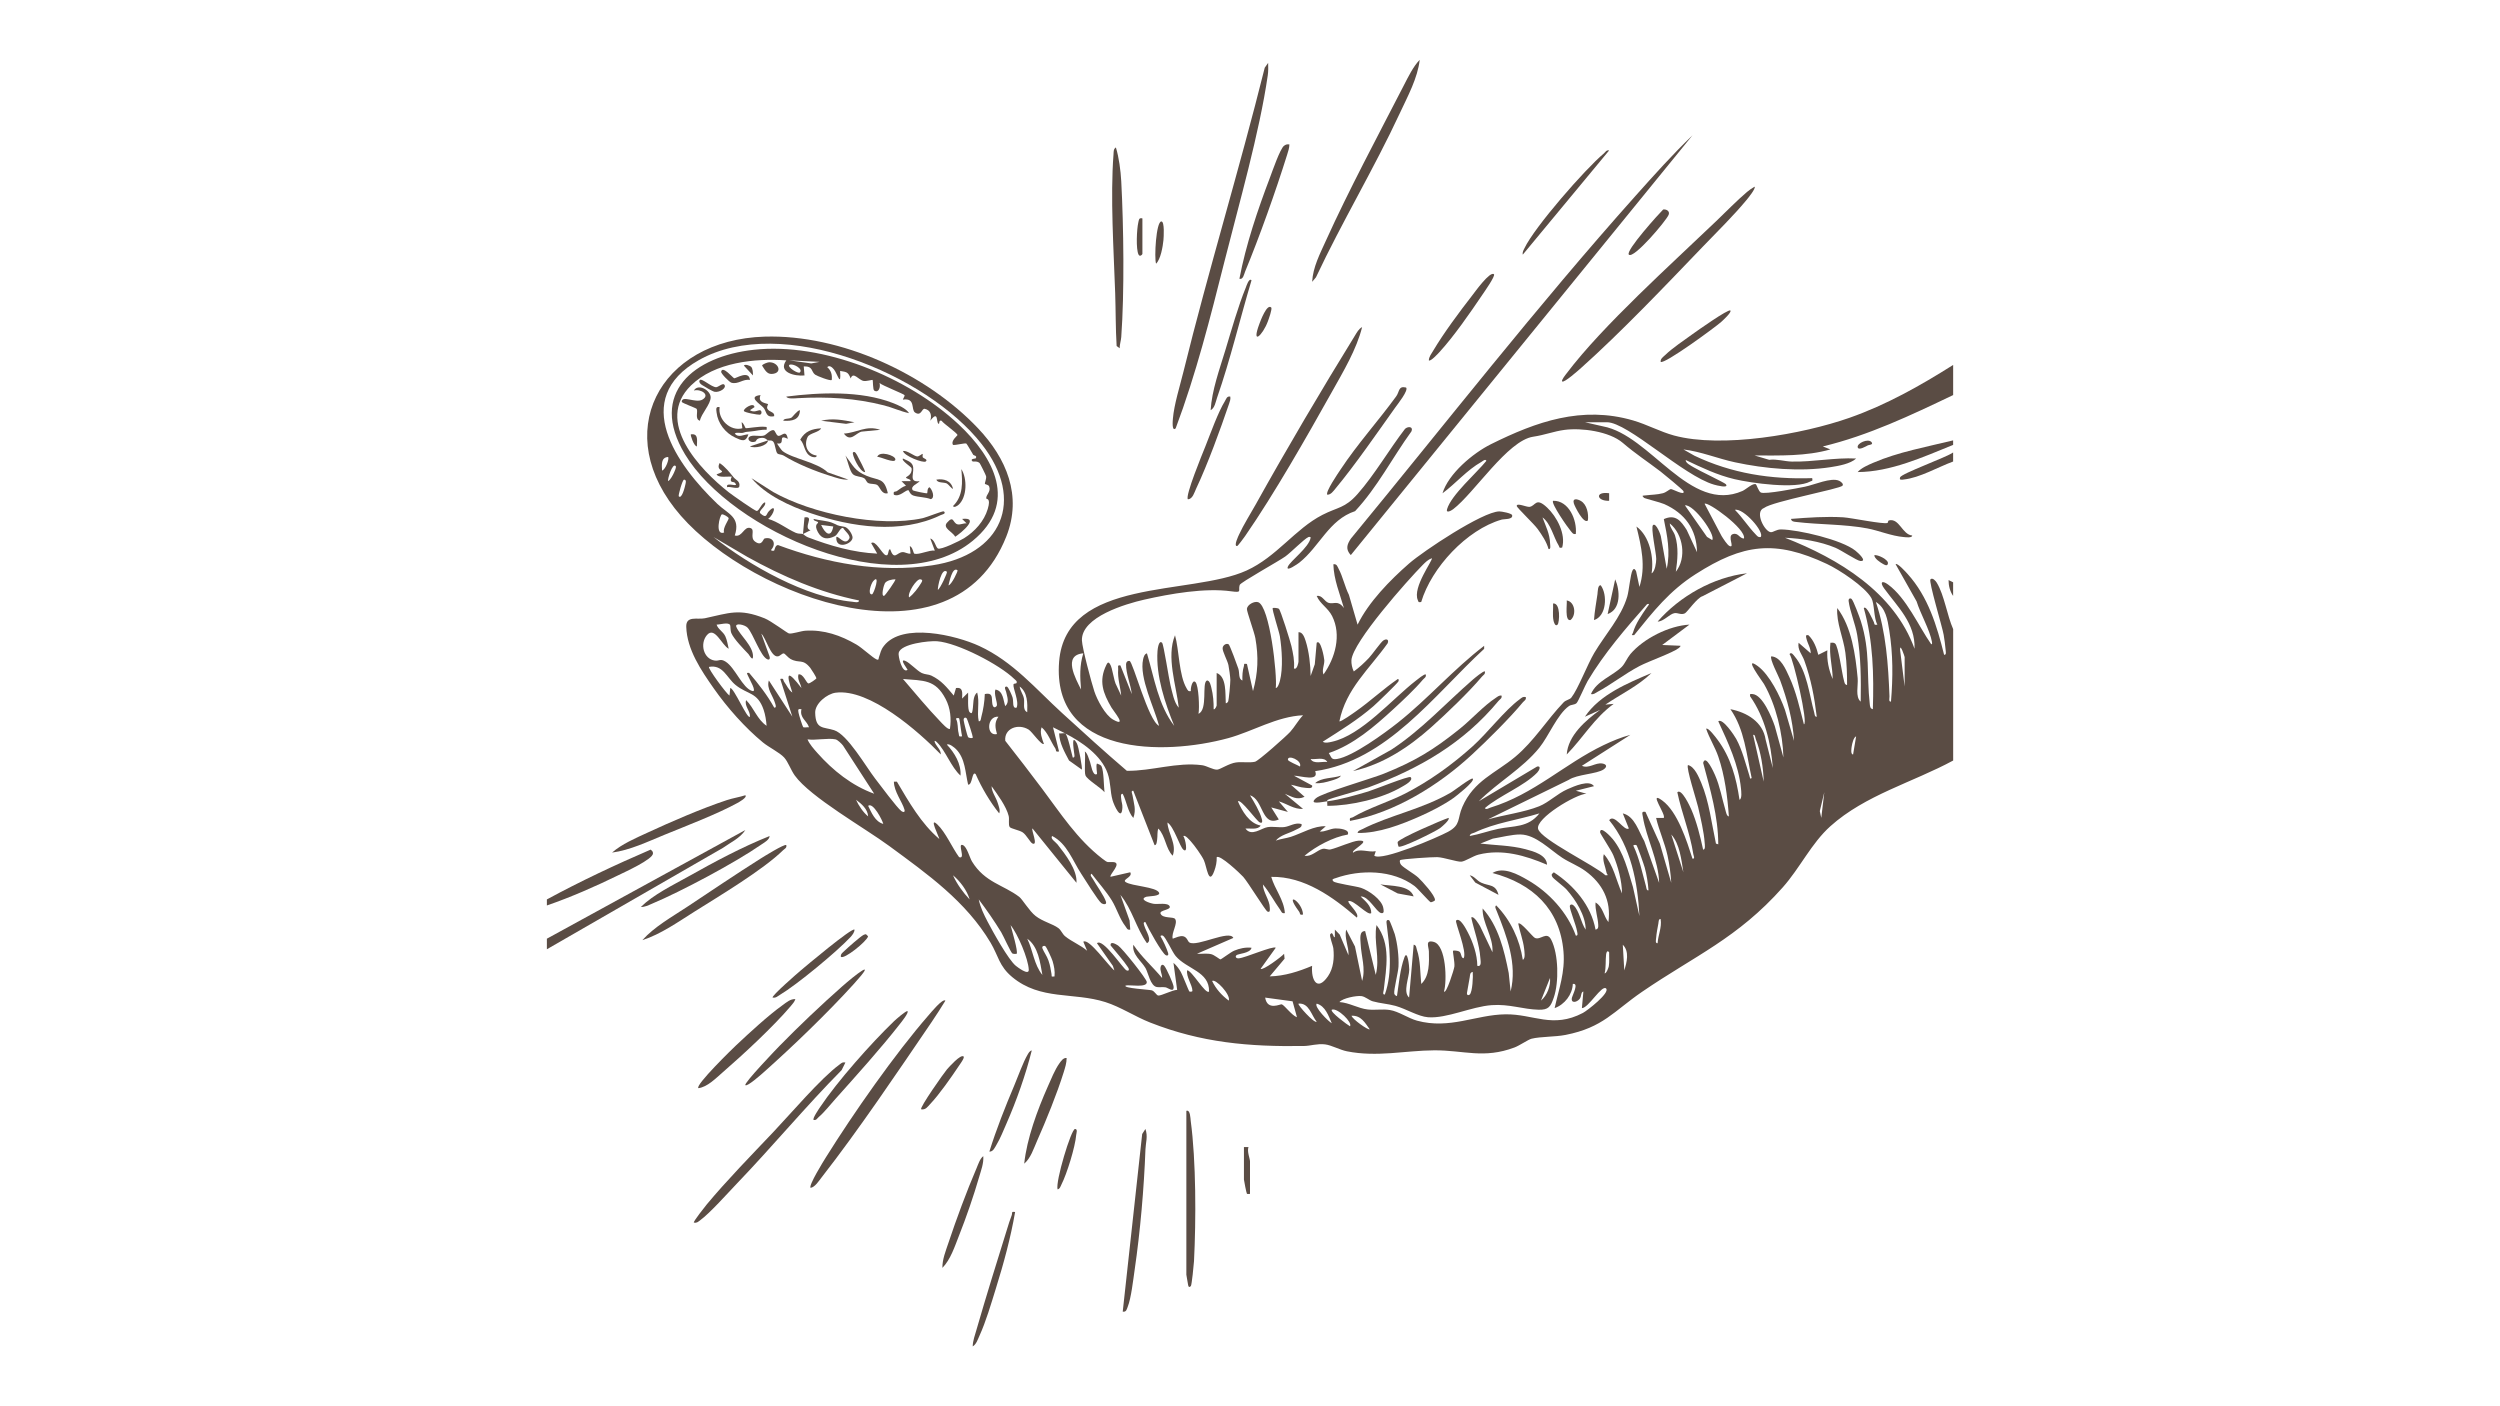 <svg xmlns="http://www.w3.org/2000/svg" xmlns:xlink="http://www.w3.org/1999/xlink" width="1920" zoomAndPan="magnify" viewBox="0 0 1440 810" height="1080" preserveAspectRatio="xMidYMid meet" version="1.0"><defs><clipPath id="0cfa29b984"><path d="M 395 210 L 1125 210 L 1125 607 L 395 607 Z M 395 210 " clip-rule="nonzero"/></clipPath><clipPath id="67135897e2"><path d="M 755 34.469 L 818 34.469 L 818 163 L 755 163 Z M 755 34.469 " clip-rule="nonzero"/></clipPath><clipPath id="7e77d15fe2"><path d="M 560 698 L 585 698 L 585 775.531 L 560 775.531 Z M 560 698 " clip-rule="nonzero"/></clipPath></defs><rect x="-144" width="1728" fill="#ffffff" y="-81" height="972" fill-opacity="1"/><rect x="-144" width="1728" fill="#ffffff" y="-81" height="972" fill-opacity="1"/><g clip-path="url(#0cfa29b984)"><path fill="#5a4c44" d="M 1125 227.562 C 1100.77 239.141 1076.234 250.84 1049.945 257.145 L 1054.301 258.867 C 1040.176 262.895 1025.258 262.336 1010.664 262.363 L 1019.062 264.859 C 1023.402 264.277 1028.008 265.781 1032.016 265.867 C 1044.402 266.156 1056.742 263.477 1069.145 264.102 C 1065.797 267.191 1059.02 268.363 1054.5 269.07 C 1036.992 271.828 1016.574 270.008 999.309 266.277 C 989.344 264.121 979.75 260.086 969.652 258.883 L 976.039 262.504 C 997.527 272.73 1020.066 276.211 1043.832 275.402 C 1044.211 277.383 1043.711 276.793 1042.719 277.34 C 1034.484 281.906 1008.676 278.254 999.145 276.012 C 989.219 273.68 980.074 269.312 970.961 264.957 C 970.848 266.766 974.094 268.27 975.492 269.141 C 978.328 270.914 993.438 278.062 994.082 278.891 C 996.082 281.465 988.816 279.602 987.266 279.148 C 969.582 274.07 937.703 243.211 925.57 243.211 L 912.918 243.211 L 923.215 245.559 C 950.703 250.578 973.309 296.137 1003.691 282.785 C 1005.691 281.906 1009.742 277.984 1011.441 278.977 C 1011.766 279.168 1012.918 282.891 1014.176 283.656 C 1016.34 284.969 1035.629 281.152 1039.645 280.344 C 1044.977 279.273 1054.781 274.816 1059.336 276.934 C 1060.297 277.375 1062.086 278.715 1061.301 279.742 C 1059.875 281.602 1020.922 288.84 1016.121 292.57 C 1010.359 294.684 1016.426 306.254 1019.98 306.539 C 1021.375 306.652 1023.207 304.914 1025.898 304.949 C 1035.941 305.086 1060.871 310.891 1068.703 317.176 C 1070.266 318.43 1075.883 323.527 1071.496 323.117 C 1069.574 322.945 1060.418 316.863 1057.25 315.535 C 1048.328 311.793 1037.758 310.176 1028.141 309.75 C 1059.012 321.812 1090.984 341.09 1102.77 373.68 C 1103.301 358.973 1093 349.57 1085.27 338.93 C 1082.676 335.363 1083.977 334.086 1087.527 336.68 C 1098.098 344.402 1105.082 360.648 1112.371 371.07 C 1113.043 371.199 1112.902 370.27 1112.816 369.766 C 1111.637 363 1106.066 353.273 1103.957 346.41 L 1091.867 324.98 C 1092.863 323.98 1098.02 329.762 1098.824 330.652 C 1110.617 343.723 1115.645 360.469 1119.805 377.16 C 1121.301 377.375 1120.73 375.09 1120.66 374.141 C 1120.469 371.672 1119.965 368.148 1119.555 365.668 C 1118.812 361.172 1110.781 334.852 1111.941 333.688 C 1113.102 332.52 1114.926 334.531 1115.609 335.68 C 1119.988 342.984 1121.535 354.543 1125.027 362.391 L 1125.027 438.062 C 1101.746 450.664 1074.332 457.926 1054.316 475.891 C 1043.379 485.691 1036.809 499.938 1026.848 511.141 C 1000.742 540.504 976.414 550.359 945.812 571.297 C 929.414 582.516 923.461 591.824 901.762 596.113 C 895.695 597.312 887.402 597.008 882.148 598.312 C 880.219 598.789 875.305 602.234 872.355 603.34 C 854.574 610.035 843.105 604.879 826.059 604.992 C 809.395 605.098 793.328 609.035 775.836 605.551 C 771.621 604.703 767.004 602.035 763.258 601.566 C 758.797 601.008 754.984 602.434 751.047 602.496 C 719.441 602.984 692.023 600.617 662.426 588.961 C 653.77 585.551 645.449 579.977 636.695 577.203 C 618.305 571.375 599.348 576.316 583.059 562.809 C 575.414 556.465 575.105 550.605 570.605 543.035 C 556.402 519.152 534.285 503.539 512.203 487.293 C 498.113 476.914 466.805 459.207 457.797 446.699 C 455.512 443.516 453.938 438.793 451.652 436.297 C 449.051 433.461 442.844 430.441 439.414 427.617 C 429.09 419.102 418.879 407.574 411.188 396.598 C 403.863 386.152 395.676 374.105 395.285 361.043 C 395.082 354.43 401.707 357.031 406.02 356.109 C 420.031 353.109 425.719 350.289 440.426 356.16 C 444.113 357.633 453.484 364.66 454.41 364.867 C 456.141 365.27 461.43 363.449 463.848 363.293 C 474.582 362.598 484.234 365.965 493.34 371.277 C 496.641 373.199 502.609 378.82 504.871 379.805 C 506.371 380.457 506.012 379.211 506.25 378.609 C 507.305 375.906 507.121 374.609 509.199 371.957 C 519.777 358.434 550.668 365.902 564.082 372.105 C 583.531 381.09 596.5 396.754 611.766 410.699 C 624.055 421.926 636.398 433.164 649.062 443.984 C 663.492 444.168 677.832 438.809 692.445 440.766 C 695.16 441.133 698.879 443.531 701.207 443.297 C 702.98 443.113 708.008 439.695 711.941 439.176 C 715.547 438.695 719.641 439.496 722.879 438.766 C 724.879 438.312 740.895 424.047 743.148 421.562 C 745.801 418.629 747.773 414.871 750.559 411.992 C 735.441 412.68 721.449 421.344 707.484 425.164 C 670.055 435.383 605.812 435.285 610.047 381.125 C 613.844 332.469 685.891 343.238 717.984 328.641 C 735.422 320.711 745.949 304.652 761.73 296.562 C 770.625 292.008 774.641 292.812 781.965 284.543 C 791.723 273.523 800.223 258.781 809.309 247.004 C 811.258 245.309 814.172 245.828 812.992 248.473 C 802.02 263.625 793.328 280.75 780.531 294.422 C 765.441 299.398 760.105 314.836 748.359 324.117 C 747.652 324.676 740.32 329.852 741.84 326.328 C 743.211 323.137 753.996 315.273 754.914 309.785 C 755.098 309.191 754.086 309.148 753.621 309.359 C 751.109 310.504 743.637 318.16 740.371 320.508 C 736.488 323.301 714.527 335.445 714.066 336.93 C 713 340.305 715.82 341.516 709.168 340.594 C 694.129 338.504 674.141 341.965 658.902 345.438 C 648.531 347.805 622.809 355.328 623.184 368.844 C 623.305 373.105 628.719 393.328 630.352 398.258 C 631.98 403.191 636.59 411.914 641.129 414.48 C 649.621 419.273 641.488 409.75 640.215 407.566 C 635.352 399.262 632.715 392.266 637.254 383.02 C 637.82 381.863 638.301 380.984 639.289 382.395 C 640.957 384.777 641.355 392.031 643.18 395.043 L 645.809 400.676 C 645.309 395.371 643.652 390.918 644.07 385.445 C 644.168 384.16 643.383 382.934 645.363 383.301 L 651.918 399.809 C 651.352 394.441 648.496 387.988 648.609 382.629 C 648.637 381.387 649.344 380.578 650.609 380.68 C 652.625 381.152 661.457 415.289 667.629 418.082 C 664.922 407.672 656.062 390.336 658.43 379.758 C 658.707 378.516 659.199 376.672 660.648 376.332 C 664.887 390.484 667.168 406.133 676.355 418.082 C 671.066 405.035 665.734 389.258 666.723 374.992 C 666.766 374.375 667.34 368.305 669.367 370.25 C 670.266 371.113 673.277 390.988 674.176 394.605 C 675.18 398.641 676.262 404.73 678.977 407.645 C 677.484 394.52 671.688 378.402 676.805 365.902 C 679.211 374.27 678.992 389.004 683.543 396.582 C 684.203 397.688 684.43 398.383 685.961 398.078 C 685.609 397.066 686.703 391.039 688.57 392.867 C 690.438 394.691 691.004 407.949 690.332 411.133 C 695.855 408.742 692.129 393.441 695.133 392.004 C 696.879 391.66 697.488 395.207 697.777 396.312 C 698.754 400.105 699.129 404.59 699.062 408.516 C 699.941 408.891 700.797 406.488 700.797 406.34 L 700.797 387.641 C 706.652 389.734 705.711 399.797 706.043 405.035 C 706.227 405.277 707.16 404.582 707.363 404.184 C 707.84 403.191 708.707 393.414 708.672 391.59 C 708.645 389.91 707.938 384.75 707.57 383.066 C 706.984 380.387 704.086 375.234 704.234 373.297 C 704.375 371.512 706.461 370.32 707.727 371.148 C 708.363 371.566 712.711 383.387 713.297 385.188 C 714.082 387.621 713.199 391.066 715.625 391.988 C 715.539 389.23 715.664 386.336 716.484 383.691 C 716.867 382.457 715.969 382.16 718.238 382.422 L 721.727 398.07 C 724.66 387.543 724.977 378.324 723.09 367.59 C 722.496 364.207 718.078 352.133 718.219 350.707 C 718.445 348.273 722.461 346.141 724.652 346.848 C 731.383 349.012 735.781 388.945 734.848 396.328 C 736.102 396.188 736.961 393.195 737.223 392.188 C 739.133 384.91 738.375 374.02 737.223 366.566 C 736.812 363.902 732.48 350.812 733.102 350.238 C 733.363 349.996 735.922 350.176 736.617 350.637 C 737.57 351.254 743.242 369.461 743.855 372.133 C 744.824 376.438 745.723 380.559 745.32 385.02 C 747.172 386.066 747.93 381.41 747.93 381.117 L 747.93 364.156 C 750.375 363.93 751.449 367.34 752.051 369.184 C 753.996 375.168 754.852 383.098 754.922 389.371 L 757.312 382.629 L 758.414 370.242 C 760.727 367.844 762.762 379.035 762.805 380.289 C 762.891 383.168 761.27 385.848 762.332 388.5 C 769.07 379.004 772.816 365.816 767.301 354.855 C 764.906 350.109 760.414 347.934 758.414 343.281 C 761.668 342.609 762.785 346.559 765.371 347.289 C 768.391 348.141 770.652 345.473 774.105 350.238 C 771.699 341.898 768.27 333.859 768.016 325.023 C 770.039 324.684 770.328 326.301 771.051 327.641 C 773.41 331.98 774.668 338.078 776.969 342.617 L 781.965 359.805 C 788.324 346.77 800.66 334.156 811.641 324.57 C 819.82 317.43 853.922 294.746 863.566 294.57 C 864.812 294.547 870.758 295.625 870.992 296.762 C 871.543 299.383 866.41 298.867 864.848 299.32 C 844.852 305.098 824.516 326.953 818.613 346.758 C 816.859 347.004 817.191 346.906 816.66 345.68 C 813.445 338.305 825.586 322.508 824.73 321.535 C 822.574 322.309 821.039 323.848 819.477 325.422 C 810.891 334.086 779.102 369.836 778.418 380.254 C 778.289 382.309 778.863 384.926 779.781 386.762 C 782.984 384.457 785.812 381.793 788.527 378.949 C 790.332 377.062 795.352 369.871 796.793 368.922 C 798.652 367.695 800.172 368.383 799.281 370.531 C 788.754 385.359 775.27 396.766 771.496 415.465 C 772.125 416.074 779.809 410.566 781.004 409.723 C 789.32 403.887 796.758 396.859 805.109 391.129 C 805.695 390.938 805.746 391.953 805.539 392.414 C 805.016 393.578 793.074 405.051 791.117 406.758 C 782.164 414.543 771.898 420.867 761.906 427.223 C 763.223 428.223 765.668 427.59 767.176 427.258 C 784.223 423.527 801.891 402.633 815.602 392.016 C 816.457 391.352 820.621 387.883 821.25 388.52 C 821.625 390.152 820.324 390.578 819.512 391.562 C 815.148 396.797 807.66 403.816 802.508 408.539 C 791.617 418.543 779.598 428.965 765.395 433.758 C 766.992 436.277 766.723 437.715 770.094 437.184 C 779.152 435.758 797.543 422.301 805.094 416.324 C 822.508 402.539 837.23 385.457 854.871 371.992 L 854.871 373.738 C 825.988 400.32 799.027 438.184 757.539 444.184 C 760 450.445 749.074 446.812 745.328 446.805 L 755.797 452.457 C 756.293 454.562 753.004 453.84 751.852 453.777 C 748.812 453.613 746.465 452.492 743.582 452.02 L 751.441 458.961 C 746.883 461.066 744.145 458.805 740.094 457.242 L 750.566 465.922 C 745.355 466.262 741.316 462.938 736.602 461.59 L 741.828 467.668 L 732.238 465.07 L 736.594 472.008 C 726.539 476.438 727.777 460.406 720.008 458.109 C 722.453 462.121 725.566 467.262 726.816 471.766 C 727.113 472.828 727.359 474.438 725.699 473.758 C 723.797 472.973 714.668 459.91 713.035 461.59 C 715.469 467.137 719.547 474.289 726.117 475.516 C 724.645 478.16 719.922 477.012 717.398 477.254 C 720.836 482.074 726.484 477.004 730.109 476.43 C 733.137 475.949 736.645 476.742 739.684 476.402 C 742.938 476.035 745.863 473.582 749.688 474.637 C 750.207 476.594 747.809 477.168 746.457 477.914 C 742.625 480.047 737.668 480.812 734.848 484.188 C 737.641 483.188 740.766 482.891 743.559 482.004 C 749.875 479.984 757.094 475.48 763.652 475.934 L 760.16 478.969 C 763.469 479.219 766.008 477.254 769.324 477.168 C 771.48 477.105 777.73 477.758 776.297 480.715 C 767.848 482.125 757.918 487.492 751.43 492.883 C 755.27 493.762 758.875 489.543 761.879 488.926 C 763.477 488.598 764.941 489.621 766.469 489.258 C 770.703 488.25 779.047 484.414 782.496 484.23 C 790.691 483.805 777.957 489.668 779.371 491.152 C 783.148 488.352 787.879 491.109 792.453 490.293 L 791.582 492.883 C 795.902 496.242 828.32 482.23 834.062 479.125 C 841.57 475.078 839.309 471.688 842.328 464.746 C 848.91 449.602 861.375 445.445 872.766 435.93 C 883.676 426.816 891.086 414.523 900.637 404.559 C 901.988 403.141 904.145 403.016 905.094 401.816 C 908.926 396.98 914.332 382.758 918.301 376.07 C 924.578 365.512 933.762 355.57 937.285 343.672 C 938.359 340.062 939.094 330.754 940.375 328.484 C 941.238 326.961 941.922 328.109 942.41 329.102 L 944.312 338.062 C 948.09 326.293 945.422 314.848 942.582 303.277 C 950.293 308.836 952.762 321.414 951.312 330.242 C 953.348 329.18 953.973 324.023 953.992 321.969 C 954.027 318.684 950.621 303.602 952.188 302.41 C 953.941 301.07 956.699 308.105 956.766 309.574 L 960.023 327.625 C 962.273 317.664 960.293 308.68 958.363 299.008 C 965.156 295.945 968.246 300.078 971.555 305.277 L 977.488 318.055 C 977.262 304.809 970.488 295.676 958.609 290.352 C 956.312 289.328 947.395 287.16 946.949 286.742 C 945.344 285.203 946.328 285.543 947.863 285.344 C 951.242 284.918 954.43 284.977 957.816 284.098 C 959.797 283.586 961.488 281.863 962.371 281.707 C 963.254 281.551 970.977 285.996 969.633 282.848 C 969.293 282.055 958.191 272.906 956.48 271.602 C 948.582 265.574 942.367 261.633 934.676 255.059 C 926.984 248.48 910.945 246.305 901.133 247.621 C 894.961 248.445 889.77 250.566 883.098 251.551 C 868.41 253.719 849.074 284.16 837.012 293.309 C 835.922 294.137 832.754 295.887 833.504 293.293 C 835.859 285.125 850.586 272.375 856.172 265.434 C 855.508 264.145 854.07 265.617 853.301 266.051 C 844.93 270.773 838.539 278.445 830.875 284.145 C 834.246 272.887 848.43 260.996 858.781 255.859 C 885.012 242.828 911.16 233.582 940.648 242.168 C 948.695 244.508 956.227 248.672 964.23 250.848 C 991.84 258.336 1038.223 250.145 1065.246 240.672 C 1086.508 233.215 1106.086 222.16 1125.016 210.211 L 1125.016 227.605 Z M 1004.539 310.184 C 1005.867 304.652 983.441 288.562 981.852 290.188 L 991.621 308.715 C 992.504 310.133 994.93 313.992 996.266 314.535 C 999.441 315.82 994.719 308.75 998.105 307.652 C 1001.281 306.629 1001.824 310.148 1004.539 310.191 Z M 986.211 311.062 C 988.539 308.418 975.699 290.379 970.508 291.066 L 983.234 309.254 Z M 1014.141 309.324 C 1016.609 306.539 1004.074 292.398 999.309 293.676 C 1003.492 297.887 1007.027 303.418 1011.074 307.602 C 1011.984 308.539 1012.613 309.629 1014.141 309.324 Z M 965.277 329.328 C 971.578 321.43 969.617 307.758 961.785 301.496 C 961.91 304.07 964.066 306.078 964.824 308.461 C 966.965 315.188 966.273 322.492 965.277 329.328 Z M 1081.355 359.762 C 1079.211 355.953 1079.75 347.723 1077.918 344.496 C 1074.141 337.852 1059.363 328.145 1052.273 324.824 C 1022.414 310.836 1004.121 313.184 976.695 330.703 C 961.516 340.402 952.375 352.098 941.258 365.852 C 939.023 366.023 940.289 365.539 940.621 364.348 C 942.051 359.207 945.691 354.133 948.676 349.758 C 949.086 349.152 950.945 347.246 948.684 348.031 C 936.473 361.824 923.941 376.383 914.496 392.242 C 913.117 394.562 909.039 404.164 908.098 405 C 906.867 406.098 905.027 405.766 903.699 406.707 C 897.066 411.402 892.02 424.047 886.695 430.641 C 876.832 442.844 862.656 450.594 851.801 461.527 L 885.395 441.516 C 887.945 441.035 886.582 443.82 885.422 445.02 C 877.906 452.805 863.715 458.25 855.301 465.449 C 855.902 466.652 857.648 465.434 858.512 465.172 C 883.605 457.484 901.09 440.027 923.66 429.199 C 928.469 426.895 933.918 424.621 939.094 423.273 L 911.172 441.105 C 915.113 442.957 918.957 439.105 922.918 439.773 C 925.441 440.203 925.914 441.629 923.703 443.168 C 919.836 445.863 908.344 445.984 903.586 449.211 L 857.055 471.977 C 866.168 469.383 877.906 467.887 886.547 464.418 C 892.09 462.188 896.953 457.18 902.859 454.578 C 906.703 452.891 915.445 448.941 918.145 452.84 L 907.68 455.465 L 913.781 457.18 C 907.652 457.441 884.391 471.375 885.945 477.453 C 887.5 483.535 918.852 498.598 924.707 504.148 C 927.004 504.34 925.562 503.758 925.355 502.637 C 924.727 499.215 922.734 495.355 923.809 491.988 C 929.473 498.363 930.906 507.098 934.281 514.613 C 934.258 507.473 931.98 499.215 929.273 492.633 C 928.059 489.676 921.637 480.141 921.645 479.375 C 921.672 475.199 928.051 482.23 928.977 483.359 C 935.34 491.172 937.68 501.504 940.586 510.934 L 944.312 527.641 C 943.324 508.262 939.469 487.84 926.883 472.41 C 929.918 468.297 935.617 479.168 938.211 477.195 L 934.727 468.512 C 941.633 470.121 943.902 479.004 947.098 484.445 L 955.66 508.516 C 955.379 495.66 948.238 482.637 946.285 470.461 C 945.961 468.469 945.352 467.184 947.797 467.645 L 956.07 485.934 L 962.641 508.516 C 962.355 503.418 961.594 497.809 960.496 492.832 C 958.844 485.301 955.613 478.41 953.914 471.121 L 958.285 471.121 C 959.953 469.453 949.051 454.945 957.449 461.074 C 966.371 467.59 971.59 484.465 974.879 494.598 C 976.52 494.797 975.48 492.875 975.344 491.961 C 973.457 479.734 968.656 468.391 966.141 456.336 C 968.594 453.926 973.465 464.605 974.156 466.172 C 977.262 473.289 979.355 481.785 980.988 489.371 C 982.492 489.535 981.941 486.379 981.887 485.43 C 981.504 479.352 979.488 470.93 978.109 464.844 C 977.324 461.355 971.055 442.062 972.262 440.672 C 976.066 441.523 978.5 447.551 979.906 450.875 C 984.43 461.582 985.938 474.539 988.391 485.91 L 989.719 486.328 C 989.699 470.254 985.125 454.812 981.016 439.426 C 982.422 433.98 987.352 445.316 987.852 446.438 C 990.766 453.066 991.812 459.781 993.836 466.574 C 994.133 467.582 994.562 470.242 995.828 470.234 C 995.043 458.859 993.445 446.645 989.754 435.852 C 987.852 430.285 984.637 425.336 982.742 419.797 C 983.816 418.684 988.488 424.988 989.211 425.953 C 996.926 436.219 1000.113 448.141 1001.953 460.668 C 1003.535 460.109 1002.934 455.492 1002.801 454.16 C 1001.5 440.609 995.332 427.617 989.727 415.453 C 992.285 413.48 999.039 423.754 1000.051 425.598 C 1003.527 431.93 1005.48 439.871 1007.645 446.75 C 1007.836 447.367 1008.047 449.43 1008.945 448.047 C 1005.953 434.531 1004.887 420.18 996.707 408.488 C 1006.238 410.348 1015.449 415.805 1017.012 426.086 L 1021.141 442.402 C 1020.109 428.051 1016.469 413.004 1008.062 401.078 C 1007.863 399.625 1008.012 399.688 1009.383 399.766 C 1015.238 400.086 1020.582 413.273 1022.273 418.238 L 1027.25 436.312 C 1026.883 422.484 1022.973 406.078 1016.059 393.988 C 1015.109 392.32 1003.664 377.227 1012.465 383.656 C 1019.254 388.621 1025.383 401.043 1028.148 408.906 L 1033.359 426.746 C 1032.68 414.777 1029.449 402.93 1025.312 391.727 C 1024.492 389.508 1019.082 379.273 1020.285 378.047 C 1025.715 378.41 1028.586 385.508 1030.629 389.91 C 1034.645 398.562 1036.66 408.02 1039.043 417.195 C 1041.695 417.195 1033.02 379.508 1030.758 376.73 C 1031.867 375.305 1033.09 377.367 1033.734 378.113 C 1040.855 386.473 1042.211 400.418 1044.984 410.402 C 1045.23 411.297 1045.203 413.035 1046.453 412.828 C 1045.098 401.52 1043.137 391.137 1039.27 380.422 C 1038.02 376.957 1035.254 374.246 1035.988 370.219 L 1042.953 376.305 C 1043.031 373.289 1041.156 370.68 1040.516 367.871 C 1040.219 366.574 1039.801 365.539 1041.645 365.879 C 1044.699 368.766 1046.348 373.156 1047.344 377.176 L 1052.562 374.574 C 1052.168 380.23 1053.375 385.934 1055.625 391.109 C 1055.602 384.109 1053.461 377.332 1054.324 370.227 C 1055.285 370.207 1056.09 370.008 1056.969 370.625 C 1058.926 371.984 1060.996 388.188 1062.043 391.668 C 1062.391 392.832 1062.375 394.312 1063.91 394.582 C 1063.945 388.508 1063.734 381.996 1062.941 375.984 C 1061.781 367.199 1057.668 358.762 1058.246 350.223 C 1066.547 361.051 1068.789 377.324 1070.02 390.676 C 1070.402 394.832 1068.5 401.418 1071.766 404.148 C 1071.973 391.273 1071.906 378.438 1069.75 365.723 C 1068.684 359.441 1065.488 351.84 1064.816 346.262 C 1064.625 344.652 1065.785 344.367 1066.52 345.012 C 1067.566 345.926 1071.129 355.535 1071.789 357.605 C 1077.422 375.312 1075.062 388.441 1076.984 405.488 C 1077.133 406.793 1077.168 408.168 1078.758 408.496 C 1079.375 388.543 1078.965 369.531 1073.535 350.23 C 1075.16 348.43 1078.816 357.398 1079.219 358.074 C 1079.883 359.195 1079.062 360.266 1081.395 359.781 Z M 1089.203 404.121 C 1090.367 390.258 1090.418 376.723 1088.191 362.953 C 1087.23 357.004 1086.191 350.109 1080.492 346.715 C 1086.387 364.172 1087.633 382.742 1088.34 401.086 C 1088.383 402.141 1087.695 404.32 1089.203 404.113 Z M 420.473 359.918 C 419.41 358.242 414.531 359.824 412.758 359.77 C 413.578 362.477 416.484 363.719 417.785 366.496 C 418.73 368.504 419.234 371.461 419.73 373.68 C 415.719 371.672 411.668 360.371 407.121 365.895 C 403 370.895 405.285 379.578 411.676 380.48 C 414.383 380.863 414.844 379.16 417.934 381.098 C 423.496 384.586 427.621 396.348 433.289 398.016 C 436.309 398.902 431.559 391.094 431.09 389.762 C 430.688 388.605 429.289 387.25 431.508 387.598 C 436.812 393.816 442.023 400.461 445.938 407.582 C 447.523 407.801 446.66 405.766 446.414 404.93 C 445.211 400.676 441.352 396.633 442.863 391.938 L 456.391 412.801 L 449.418 391.066 C 451.68 390.547 450.938 391.734 451.66 392.711 C 453.164 394.738 454.254 397.504 456.383 398.895 C 452.211 386.43 454 386.367 461.621 396.285 C 461.141 393.52 459.168 391.562 459.891 388.465 C 462.641 387.805 464.406 393.379 465.625 393.668 C 466.316 393.824 470.207 391.102 470.254 390.668 C 470.297 390.188 467.391 385.535 466.727 384.707 C 462.195 379.098 460.504 382.395 455.309 379.551 C 453.895 378.777 452.16 376.488 451.488 376.375 C 450.484 376.211 449.363 377.898 448.055 378.07 C 443.918 378.629 441.309 367.539 438.508 364.992 L 443.141 377.777 C 443.598 378.863 443.57 380.395 442.016 379.77 C 438.098 378.191 433.855 365.043 430.617 361.555 C 428.969 359.77 423.152 358.578 424.121 361.059 C 425.938 365.695 434.109 372.199 433.723 378.453 C 433.566 381.027 431.281 376.914 431.113 376.75 C 428.355 373.863 422.789 368.184 421.285 364.746 C 420.543 363.043 420.895 360.582 420.473 359.918 Z M 585.414 393.562 C 586.184 392.449 584.988 391.812 584.254 391.102 C 575.738 382.793 551.602 370.25 539.75 369.355 C 535.184 369.008 518.871 370.793 517.641 376.035 C 517.223 377.82 519.602 388.09 522.738 385.855 C 523 385.664 517.641 379.168 521.41 380.656 C 524.004 381.672 528.199 386.367 530.957 387.664 C 532.871 388.562 534.844 388.371 536.457 389.145 C 542.312 391.945 545.309 395.859 549.367 400.645 L 550.668 396.305 C 554.918 395.676 554.254 399.27 554.16 402.391 L 557.633 398.922 C 557.789 401.164 557.152 408.898 558.523 410.219 C 559.988 411.637 560.016 410.004 560.227 408.906 C 560.777 405.965 560.207 400.723 562.871 398.922 C 564.379 404.672 562.555 410.062 563.762 415.438 C 565.008 415.645 564.98 413.898 565.227 413.012 C 566.344 408.914 567.129 404.043 567.242 399.781 C 573.16 398.477 570.48 403.859 572.027 406.766 C 572.75 408.121 574.102 406.949 574.227 406.297 C 574.539 404.602 572.367 399.703 573.352 397.191 C 577.91 397.844 577.883 403.496 579.02 406.75 C 581.621 404.418 580.012 401.094 579.508 398.426 C 579.41 397.902 577.891 395.277 579.891 395.469 C 580.816 395.555 582.84 400.504 583.227 401.695 C 583.957 404.02 582.84 408.305 585.562 407.617 C 587.152 404.008 583.375 396.574 583.766 394.23 C 583.871 393.633 585.293 393.738 585.406 393.578 Z M 1097.07 395.434 L 1097.07 378.473 C 1097.07 378.184 1094.406 370.141 1094.426 374.133 Z M 623.988 376.305 C 611.914 377.352 619.562 390.84 622.688 397.172 C 622.059 390.047 621.789 383.238 623.988 376.305 Z M 441.555 418.047 C 441.336 415.074 440.82 411.688 439.859 408.871 C 436.316 398.484 430.738 400.25 423.688 394.547 C 418.547 390.379 416.484 382.656 408.395 384.133 C 407.555 384.848 418.469 399.695 420.176 400.652 L 420.625 396.312 C 422.77 396.121 430.566 414.68 431.953 412.836 C 432.285 409.617 428.559 406.539 429.777 403.277 C 434.273 407.75 436.168 414.488 441.555 418.055 Z M 547.168 419.785 C 548.023 413.996 547.457 407.949 544.715 402.668 C 538.754 391.195 531.945 392.137 520.117 391.094 C 527.102 399.234 534.074 407.695 541.492 415.445 C 542.27 416.254 546.227 420.719 547.176 419.777 Z M 591.684 410.219 C 591.867 405.121 591.938 398.816 587.336 395.434 C 587.633 397.852 589.188 399.688 589.746 402.156 C 590.34 404.836 588.785 408.855 591.684 410.219 Z M 541.93 434.574 C 529.145 421.379 500.891 396.449 481.348 398.992 C 476.363 399.645 469.414 405.219 469.547 410.539 C 469.773 420.336 474.207 418.578 480.457 420.586 C 488.145 423.059 498.672 441.426 504.039 448.402 C 506.676 451.82 516.828 465.484 519.219 467.207 C 520.398 468.051 521.41 467.879 520.973 466.328 C 519.719 461.875 514.926 455.934 514.883 450.23 L 516.609 450.23 C 523.566 461.973 530.539 474.332 541.059 483.273 C 540.891 481.941 534.754 470.027 539.906 474.871 C 544.664 479.352 548.449 488.273 552.43 493.703 C 556.551 495.27 551.191 485.371 554.586 486.762 C 557.004 487.754 558.453 493.91 559.895 496.258 C 567.27 508.305 577.953 509.652 587.074 516.586 C 588.941 518.012 592.887 524.789 596.52 527.613 C 600.727 530.887 606.293 532.105 609.609 534.574 C 611.254 535.789 611.871 537.957 613.566 539.332 C 617.293 542.383 622.461 544.375 626.18 547.637 L 623.988 542.438 C 627.172 540.055 638.852 556.883 641.879 558.945 L 641.008 556.336 L 631.852 543.289 C 635.23 540.121 646.969 558.129 648.879 558.938 C 650.25 559.512 650.609 558.492 649.754 557.188 C 647.152 553.215 642.781 548.375 639.707 544.574 C 639.426 541.742 643.086 544.02 644.02 544.629 C 646.43 546.203 660.367 563.688 660.543 565.59 C 660.863 569.164 650.75 567.113 648.426 567.645 C 646.27 569.207 662.289 570.02 663.492 570.445 C 665.168 571.035 666.109 573.316 667.168 573.438 C 668.867 573.617 675.477 570.156 678.043 570.176 L 675.914 554.586 C 677.691 556.102 679.012 557.895 680.18 559.902 C 681.203 561.641 684.605 570.652 685.094 571.105 C 685.227 571.227 686.867 571.418 686.84 570.66 C 686.727 567.199 683.199 562.711 683.777 558.918 C 686.371 558.691 694.539 573.211 696.414 571.105 C 696.73 559.562 683.602 558.273 677.195 550.691 C 675.031 548.117 671.582 539.879 669.785 538.93 C 669.391 538.723 668.301 538.758 668.492 539.359 C 670.055 542.027 671.941 546.07 672.84 548.953 C 673.18 550.047 672.621 550.691 671.559 550.23 C 669.375 549.289 661.137 534.375 659.746 531.113 C 658.09 530.938 659.039 532.867 659.301 533.73 C 660.027 536.164 663.867 541.844 660.648 543.281 C 654.363 534.496 652.207 523.824 645.355 515.457 L 650.633 530.199 L 651.027 535.453 C 649.219 535.844 649.047 534.523 648.215 533.477 C 644.969 529.363 643.191 523.18 640.406 518.648 C 637.191 513.43 632.496 508.211 628.77 503.277 C 627.469 503.957 628.961 505.375 629.391 506.141 C 631.301 509.559 636.094 516.195 637.043 519.395 C 637.613 521.309 635.395 520.945 634.426 520.258 C 632.531 518.898 624.703 506.227 622.73 503.211 C 617.867 495.789 614.578 485.82 606.066 481.543 C 604.699 483.039 607.98 484.926 609.105 486.344 C 613.688 492.137 620.59 501.121 620.043 508.496 L 594.719 477.195 C 593.742 477.715 598.23 487.344 594.738 485.883 C 593.402 485.324 591.266 480.891 589.012 479.41 C 587.125 478.176 582.203 477.289 581.594 476.367 C 580.684 474.992 581.48 471.957 581 470 C 579.621 464.418 574.531 457.578 571.152 452.848 C 571.215 456.18 573.605 459.066 574.652 462.406 C 575.168 464.059 576.328 466.895 575.527 468.496 C 570.148 461.762 565.473 453.777 561.98 445.891 C 559.789 443.785 560.227 452.266 557.641 451.969 C 555.965 445 556.062 436.957 550.676 431.504 C 549.918 430.73 546.695 427.973 545.414 428.922 C 549.82 433.59 553.723 440.062 553.262 446.75 C 547.867 441.906 544.664 432.434 539.75 427.598 C 538.012 425.883 538.062 427.051 538.859 428.477 C 539.898 430.328 541.984 432.148 541.902 434.566 Z M 461.637 408.48 C 459.5 408.156 459.691 408.766 459.953 410.586 C 460.082 411.523 462.293 418.527 462.625 418.805 C 463.164 419.258 465.059 418.77 466.004 418.918 C 464.703 414.969 460.469 413.535 461.637 408.48 Z M 575.105 412.836 C 568.344 412.203 567.926 424.277 574.254 422.824 C 573.25 419.102 572.672 416.176 575.105 412.836 Z M 552.406 413.699 C 552.336 413.637 550.562 413.387 550.684 414.117 C 552.02 416.672 551.402 419.402 552.16 422.258 C 552.578 423.805 551.906 424.512 554.16 424.137 C 553.723 422.578 552.797 414.062 552.406 413.699 Z M 556.762 413.699 C 556.09 413.062 554.895 413.281 555.074 414.934 C 555.207 416.145 557.172 423.945 557.562 424.492 C 558.105 425.25 559.918 425.242 560.262 424.988 C 560.738 424.641 557.188 414.098 556.75 413.688 Z M 613.512 422.395 C 611.219 421.223 608.879 420.039 606.539 418.918 L 610.012 432.824 C 607.637 433.348 608.527 432.102 607.855 431.094 C 605.117 426.973 603.684 422.16 599.977 418.918 C 598.77 421.918 600.246 425.605 601.285 428.477 C 599.965 429.582 594.434 421.43 592.52 420.258 C 586.383 416.48 578.285 419.664 579.035 426.711 C 586.191 435.836 593.289 445.02 600.246 454.301 C 610.887 468.488 620.426 483.352 634.906 494.562 C 638.617 497.434 637.672 496.336 641.184 496.547 C 646.723 496.875 638.66 504.016 639.688 505.027 L 651.027 502.426 C 652.66 505.277 646.078 506.559 648.398 508.09 C 651.945 510.438 665.98 510.812 667.613 514.168 C 668.648 516.301 661.379 516.188 660.375 516.508 C 655.594 518.039 662.305 520.281 664.637 520.613 C 666.965 520.945 672.664 519.777 673.723 522.004 C 674.777 524.23 667.508 524.145 668.504 526.328 C 669.793 529.188 675.801 527.875 676.855 529.32 C 678.66 531.789 674.516 537.504 675.492 540.688 C 677.23 540.098 679.812 538.801 681.641 539.312 C 683.855 539.93 684.066 542.211 685.094 542.855 C 689.426 545.559 708.348 535.34 710.398 540.254 L 689.457 549.367 C 692.121 549.527 694.922 549.027 697.551 549.578 C 699.434 549.969 702.465 552.605 702.988 552.605 C 703.449 552.605 709.012 548.367 710.828 547.613 C 714.055 546.266 717.355 545.535 720.883 545.898 C 720.242 549.176 713.176 549.238 712.152 550.246 C 711.395 551.004 711.863 552.09 713.473 552.004 C 717.059 551.812 733.188 544.645 734.84 545.891 L 726.109 558.051 C 727.41 559.145 738.156 551.09 739.641 549.379 L 739.91 552.23 L 731.355 562.398 C 739.902 562.207 748.043 559.59 755.785 556.316 C 755.098 564.234 758.598 571.461 764.898 562.348 C 768.094 557.727 768.602 551.77 768.016 546.309 C 767.812 544.453 765.52 538.992 766.27 538.055 C 767.859 536.07 767.789 540.305 768.871 539.785 L 768.887 535.445 L 771.664 538.324 L 776.727 550.23 C 777.031 545.281 774.176 540.312 775.426 535.445 L 780.473 545.203 L 784.582 565.008 C 786.789 557.973 784.016 550.734 783.734 543.699 C 783.629 541.113 782.707 536.191 786.328 536.312 L 792.438 561.527 C 794.984 551.812 791.109 542.156 792.883 532.836 C 801.254 543.828 798.477 557.512 797.062 570.051 C 796.957 571.008 796.051 573.02 797.676 572.836 C 802.379 559.57 800.293 545.027 798.625 531.441 C 798.418 529.762 799.68 529.633 800.293 530.223 C 800.598 530.52 803.078 536.973 803.375 538.035 C 804.953 543.652 805.809 550.926 805.531 556.746 C 805.363 560.145 802.719 570.297 803.102 572.324 C 803.207 572.906 803.984 573.723 804.656 573.715 C 805.766 566.59 806.438 558.215 808.941 551.445 C 810.699 546.715 811.754 556.52 811.727 558.492 C 811.676 563.172 807.938 571.277 811.641 574.582 L 814.277 544.141 C 815.891 544.41 815.734 545.934 816.125 547.07 C 818.23 553.125 817.984 560.379 818.641 566.758 C 823.512 562.188 823.188 554.25 823.039 548.02 C 822.977 545.453 820.672 541.105 825.875 542.551 C 833.008 544.531 833.547 565.156 831.734 571.105 C 833 572.801 837.574 558.398 837.738 556.656 C 837.984 554.188 836.629 547.934 836.961 547.621 C 837.258 547.344 839.719 547.602 840.461 548.039 C 841.953 548.918 841.367 551.812 843.055 551.961 C 845.242 548.375 837.902 531 838.707 530.223 C 840.941 528.066 844.641 535.496 845.438 536.992 C 848.414 542.594 850.91 549.918 850.926 556.309 C 853.641 557.102 852.77 553.266 852.656 551.543 C 852.148 543.957 849.031 535.914 847.434 528.484 C 848.91 527.234 851.895 532.484 852.496 533.434 L 859.648 548.48 C 860.293 539.688 853.738 531.746 853.98 523.266 C 863.121 533.363 866.453 547.438 869.02 560.469 L 870.121 571.098 C 874.039 555.25 867.922 539.297 862.098 524.746 C 861.758 523.902 860.703 522.074 861.836 521.527 C 870.145 530.016 875.34 541.141 877.129 552.832 C 878.805 552.273 878.035 547.77 877.891 546.422 C 877.355 541.637 875.391 536.695 874.512 531.973 C 875.848 530.625 882.727 539.629 884.137 540.262 C 887.395 541.715 890.895 536.141 893.512 541.297 C 897.746 549.621 897.992 565.797 894.988 574.566 C 893.18 579.848 891.984 581.742 886.258 581.602 C 877.121 581.367 869.387 578.23 859.238 578.961 C 847.523 579.793 833.418 586.762 822.523 585.934 C 816.867 585.5 809.887 581.082 803.793 579.387 C 799.418 578.176 794.961 577.961 790.719 576.758 C 788.527 576.141 786.441 574.012 784.074 573.738 C 781.309 573.418 773.434 574.898 771.508 577.191 C 777.031 577.531 782.391 580.848 787.75 581.453 C 791.984 581.941 796.312 581.109 800.539 581.762 C 805.555 582.535 811.176 586.535 816.195 587.902 C 835.066 593.043 850.043 584.465 867.18 584.246 C 883.336 584.039 894.316 592.613 911.754 583.449 C 914.383 582.062 927.527 571.793 925.117 569.375 C 922.711 566.957 914.879 580.742 911.172 580.672 L 912.027 571.113 C 910.43 571.48 911.117 573.879 909.824 575.426 C 908.125 577.473 904.605 578.07 905.453 574.574 C 905.812 573.113 909.59 566.016 905.934 566.758 C 905.707 572.809 901.219 578.664 895.457 580.68 C 897.973 569.453 901.551 560.023 900.574 548.176 C 898.559 523.562 882.75 508.941 859.664 502.844 C 865.957 498.98 874.355 503.68 880 506.922 C 892.195 513.926 902.922 525.598 907.68 538.93 C 909.25 539.141 908.473 537.043 908.324 536.121 C 907.809 532.922 904.09 523.84 904.207 521.969 C 904.266 520.98 905.348 520.605 906.379 521.527 C 909.688 524.484 910.727 531.852 913.344 535.461 C 913.406 527.512 907.555 518.246 902.406 512.445 C 900.617 510.43 894.664 506.113 894.125 505.043 C 893.348 503.523 893.957 503.391 895.016 502.445 C 906.586 510.07 916.477 521.484 919.035 535.469 C 920.668 535.062 920.641 534.105 920.586 532.703 C 920.43 528.648 918.684 524.016 919.035 519.82 C 923.293 522.301 923.609 527.605 926.445 531.121 C 928.137 518.754 923.004 508.855 913.195 501.703 C 909.039 498.668 904.039 496.797 899.883 494.094 C 892.727 489.43 884.68 480.785 875.77 480.656 C 871.125 480.586 864.551 482.273 859.855 483.047 L 852.691 485.898 C 861.375 486.91 870.172 486.902 878.684 489.145 C 883.266 490.352 890.93 492.406 891.086 498.086 C 878.594 492.762 865.266 488.832 851.633 492.258 C 848.465 493.059 843.82 496.191 841.719 496.328 C 839.16 496.492 831.793 493.867 827.848 493.711 C 825.336 493.613 807.188 494.738 806.422 495.484 C 806.105 495.789 806.316 497.32 807.023 498.129 C 808.645 500 814.512 503.234 816.914 505.48 C 819.086 507.504 826.773 515.863 826.547 518.457 C 826.426 519.055 824.523 519.691 824.156 519.707 C 823.492 519.742 816.73 511.805 814.703 510.297 C 802.137 500.945 783.629 500.723 769.238 505.836 C 768.312 506.168 766.723 506.324 768.031 507.664 C 769.184 508.836 781.062 510.438 783.938 511.395 C 788.379 512.871 795.93 518.16 796.773 522.953 C 797.012 524.301 797.492 526.355 795.535 525.93 C 792.672 525.301 788.352 516.004 783.734 516.387 C 786.363 519.047 789.949 521.719 789.836 525.945 C 788.004 527.789 779.859 518.203 776.754 518.996 C 775.652 520.039 783.367 526.059 781.555 528.555 C 767.938 516.75 751.18 504.672 732.238 505.078 C 734.227 512.133 739.578 518.195 740.082 525.945 C 738.234 526.348 738.094 525.016 737.316 523.926 C 733.922 519.23 731.215 513.883 727.43 509.43 C 727.488 513.949 731.391 518.43 731.398 522.875 C 731.398 523.91 731.781 525.77 730.062 525.066 C 728.93 524.605 718.82 508.09 716.098 505.062 C 714.43 503.211 702.559 491.973 700.816 493.762 C 700.93 496.441 700.371 499.059 699.461 501.566 C 696.195 510.621 695.133 499.172 693.43 495.469 C 692.219 492.816 687.965 486.863 685.941 484.664 C 685.25 483.918 682.555 480.645 681.602 481.605 C 682.625 482.672 684.598 491.926 681.621 489.414 C 679.473 487.605 676.156 476.047 672.438 473.766 C 672.832 480.316 677.945 486.188 675.484 492.895 C 671.41 488.883 671.383 481.605 667.203 477.246 C 666.469 479.125 666.836 481.395 666.52 483.523 C 666.391 484.402 666.277 486.996 665.039 486.805 L 652.789 455.5 C 651.16 455.301 652.18 457.223 652.328 458.137 C 653.07 462.797 654.57 466.242 652.801 471.148 C 649.586 467.59 648.941 461.582 646.691 457.242 C 645.188 457.023 645.766 459.301 645.836 460.258 C 645.957 462 646.613 463.164 646.496 465.227 C 646.07 473.488 641.672 463.887 640.832 460.902 C 639.348 455.656 639.863 450.805 638.004 445.453 C 634.383 435.043 622.93 427.234 613.531 422.441 C 614.953 423.031 617.238 434.191 617.902 436.348 C 619.465 436.547 618.75 434.391 618.664 433.418 C 618.496 431.598 616.898 422.145 620.328 428.27 C 621.254 429.922 623.602 442.695 623.133 443.297 L 615.754 438.043 C 613.207 433.215 610.25 428.066 610.047 422.43 C 611.023 422.613 612.859 422.145 613.531 422.43 Z M 1015.887 450.223 C 1015.703 442.246 1014.262 433.113 1011.301 425.66 C 1010.938 424.738 1011.051 423.066 1009.793 423.266 Z M 1067.383 434.566 L 1069.129 424.137 C 1067.609 424.719 1066.824 428.441 1066.598 429.859 C 1066.449 430.754 1065.797 434.609 1067.383 434.566 Z M 481.277 425.875 C 476.957 424.953 469.816 426.555 465.129 425.875 C 466.133 428.469 468.926 431.617 470.793 433.711 C 479.777 443.812 490.676 452.535 503.527 457.188 L 485.57 429.426 C 484.742 428.336 482.465 426.129 481.277 425.875 Z M 748.793 441.531 C 750.164 437.949 741.574 434.469 741.84 437.617 C 741.918 438.582 747.609 440.75 748.793 441.531 Z M 764.516 438.914 C 762.805 435.758 757.836 437.645 754.914 437.191 C 756.625 440.348 761.59 438.461 764.516 438.914 Z M 1049.055 471.098 L 1050.801 456.32 L 1048.207 467.207 Z M 500.035 470.234 C 499.773 465.965 496.238 463.031 493.07 460.668 C 494.555 463.988 497.215 467.992 500.035 470.234 Z M 508.773 474.574 C 508.309 472.559 502.898 461.875 500.043 464.156 C 501.973 468.043 504.031 473.297 508.773 474.574 Z M 886.715 468.504 C 874.355 472.305 861.113 473.941 849.371 479.559 C 848.336 480.055 846.789 480.027 846.562 481.535 C 852.121 480.566 857.414 478.594 862.945 477.43 C 871.859 475.551 880.168 476.879 886.715 468.504 Z M 969.625 502.41 C 968.457 495.25 967.582 486.195 962.66 480.672 Z M 942.559 486.762 C 942.488 486.691 940.715 486.441 940.84 487.18 C 944.348 494.57 945.883 502.625 948.074 510.418 C 948.328 511.316 948.293 513.047 949.539 512.848 C 949.262 508.629 948.484 503.863 947.375 499.789 C 946.895 498.016 943.188 487.352 942.551 486.754 Z M 558.516 518.074 C 557.023 512.879 553.043 507.609 548.93 504.156 C 551.141 509.148 554.754 514.152 558.516 518.074 Z M 583.129 549.195 C 582.246 548.691 577.883 538.914 576.68 536.949 C 572.742 530.492 568.309 524.117 563.762 518.082 C 564.668 522.633 566.719 526.77 568.84 530.844 C 571.824 536.574 580.879 552.934 585.152 556.336 C 585.914 556.938 592.738 562.258 592.574 558.527 C 592.293 552.215 586.211 537.895 582.082 532.879 C 582.691 535.297 586.637 548.344 585.555 549.402 C 585.441 549.516 583.637 549.516 583.113 549.211 Z M 954.785 543.289 C 955.066 538.539 957.293 534.25 956.531 529.379 C 955.266 529.156 955.406 531.023 955.215 531.965 C 954.727 534.34 954.105 537.914 953.93 540.27 C 953.859 541.234 953.285 543.508 954.785 543.289 Z M 600.41 561.562 C 599.102 554.352 598.07 545.227 591.699 540.688 C 595.008 547.465 595.539 555.586 600.41 561.562 Z M 935.586 558.945 C 937.031 554.309 938.684 548.062 934.727 544.168 Z M 602.148 545.047 C 601.625 544.594 599.898 544.785 600.457 546.297 C 601.172 548.23 603.031 550.672 603.922 553.293 C 604.969 556.379 605.141 558.039 605.684 561.129 C 605.938 562.582 605.152 562.617 607.402 562.434 C 607.727 559.285 607.141 556.547 606.277 553.562 C 605.867 552.145 602.906 545.707 602.148 545.047 Z M 926.855 548.516 C 925.809 547.152 925.258 548.5 925.109 549.797 C 924.691 553.344 925.152 557.137 924.254 560.684 C 925.391 560.648 926.543 557.309 926.664 556.57 C 927.102 553.891 926.812 551.195 926.863 548.516 Z M 846.555 572.871 C 848.203 571.234 848.543 562.391 848.301 559.824 C 846.57 560.18 846.805 561.605 846.57 562.875 C 846.02 565.789 845.496 568.844 845 571.766 C 844.711 573.496 846.074 573.348 846.555 572.871 Z M 887.594 576.348 C 891.156 573.41 893.234 567.879 892.812 563.312 Z M 707.773 576.348 C 709.062 572.984 700.074 563.484 698.18 565.051 C 700.324 569.566 703.758 573.383 707.773 576.348 Z M 747.051 585.918 L 744.52 576.758 L 728.727 574.617 C 729.984 582.445 737.605 578.16 738.34 578.488 C 740.066 579.266 744.301 585.082 747.051 585.918 Z M 758.406 588.52 C 755.359 584.863 754.023 577.508 747.93 578.098 C 747.172 578.672 757.113 589.699 758.406 588.52 Z M 767.125 589.398 C 765.246 585.215 763.434 579.438 758.414 578.098 C 756.781 579.891 765.18 588.457 767.125 589.398 Z M 777.598 591.137 C 779.238 589.059 770.426 580.332 767.133 581.578 C 765.805 582.777 776.289 590.43 777.598 591.137 Z M 788.953 592.867 C 786.172 589.039 783.988 584.84 778.48 585.055 C 778.891 586.988 788.141 593.59 788.953 592.867 Z M 788.953 592.867 " fill-opacity="1" fill-rule="nonzero"/></g><path fill="#5a4c44" d="M 315 540.688 L 429.344 478.074 C 426.27 482.785 420.953 485.152 416.504 488.316 L 315 546.777 Z M 315 540.688 " fill-opacity="1" fill-rule="nonzero"/><path fill="#5a4c44" d="M 315 521.551 L 315 518.074 C 334.438 507.539 354.48 498.109 374.773 489.371 C 375.539 490.066 376.133 490.379 376.125 491.555 C 376.117 494.988 359.77 502.348 356.34 504.035 C 343.184 510.488 328.773 516.812 315 521.551 Z M 315 521.551 " fill-opacity="1" fill-rule="nonzero"/><path fill="#5a4c44" d="M 1125 253.656 L 1125 256.266 C 1107.676 263.273 1088.996 271.816 1070.012 271.91 C 1072.082 269.512 1076.121 267.797 1079.02 266.547 C 1093.23 260.395 1109.953 257.352 1125 253.656 Z M 1125 253.656 " fill-opacity="1" fill-rule="nonzero"/><path fill="#5a4c44" d="M 1125 265.832 C 1116.332 269.016 1105.734 275.227 1096.543 276.203 C 1095.418 276.324 1093.883 276.75 1094.441 274.973 C 1095.141 272.766 1121.387 263.355 1125 260.613 Z M 1125 265.832 " fill-opacity="1" fill-rule="nonzero"/><path fill="#5a4c44" d="M 1125 335.414 L 1125 343.246 C 1123.176 340.688 1122.34 337.215 1122.375 334.121 Z M 1125 335.414 " fill-opacity="1" fill-rule="nonzero"/><path fill="#5a4c44" d="M 440.504 193.902 C 484.227 192.562 533.613 215.305 563.332 246.688 C 579.699 263.965 588.941 285.57 579.629 309.043 C 548.652 387.125 433.461 344.262 392.238 297.156 C 350.84 249.855 379.469 195.77 440.504 193.891 Z M 445.906 317.141 C 446.18 316.914 446.406 314.125 448.09 313.941 C 476.215 324.414 506.852 330.137 536.922 325.633 C 576.871 319.648 590.957 288.395 565.488 255.848 C 533.969 215.578 450.246 180.508 402.57 207.41 C 362.699 229.902 389.855 267.867 413.176 290.215 C 419.383 296.152 426.715 297.738 423.238 308.453 C 427.699 309.609 428.441 302.895 432.309 304.176 C 435.18 305.121 431.637 309.602 434.953 311.992 C 439.004 314.914 439.477 310.395 440.418 310.156 C 445.098 309 447.48 313.07 444.172 316.707 C 444.074 317.473 445.805 317.238 445.918 317.152 Z M 384.816 263.223 C 380.586 263.477 381.203 267.902 381.344 271.043 C 383.324 270.566 385.672 264.18 384.816 263.223 Z M 389.184 268.441 C 387.383 266.371 384.383 276.027 384.836 277.133 C 386.129 276.48 387.656 273.547 388.223 272.262 C 388.605 271.383 389.742 269.078 389.191 268.453 Z M 390.945 285.828 C 392.707 287.848 394.551 280.227 394.672 279.531 C 394.812 278.742 395.762 276.227 394 276.281 C 393.074 276.305 390.578 285.402 390.953 285.82 Z M 417.113 306.715 C 415.988 304.418 419.879 299.312 419.715 298.512 C 419.547 297.711 416.625 296.109 415.832 296.266 C 414.59 296.52 411.59 308.773 417.113 306.715 Z M 494.797 345.863 C 472.109 341.289 450.598 331.973 430.492 320.777 L 411.004 309.332 C 431.742 325.797 464.133 344.09 490.98 346.609 C 491.969 346.707 494.918 347.488 494.789 345.863 Z M 551.539 328.469 C 548.477 326.18 546.809 335.52 546.312 337.156 C 548.016 337.027 551.957 328.781 551.539 328.469 Z M 545.43 329.336 C 542.312 326.484 540.035 338.129 540.203 339.766 C 541.57 339.051 545.859 329.73 545.43 329.336 Z M 502.914 334.809 C 501.762 336.148 499.562 342.426 502.223 342.359 C 503.375 342.332 507.297 329.73 502.914 334.809 Z M 515.746 333.684 C 513.852 333.684 510.777 334.285 509.703 335.922 C 509.164 336.738 507.27 343.445 509.207 343.234 C 509.781 343.176 516.199 334.094 515.746 333.684 Z M 523.617 344.113 C 526.168 342.305 528.969 338.539 530.582 335.832 C 531.23 334.754 531.691 333.973 530.137 333.676 C 528 333.277 522.555 341.516 523.617 344.113 Z M 523.617 344.113 " fill-opacity="1" fill-rule="nonzero"/><path fill="#5a4c44" d="M 974.863 77.957 L 778.047 319.742 C 774.953 316.375 775.836 313.629 778.105 310.246 C 832.52 244.191 885.082 176.594 942.133 112.73 C 952.719 100.887 963.41 88.926 974.863 77.949 Z M 974.863 77.957 " fill-opacity="1" fill-rule="nonzero"/><path fill="#5a4c44" d="M 677.215 246.699 C 674.84 248.961 675.512 242.105 675.59 241.156 C 676.27 233 679.641 222.324 681.656 214.148 C 696.094 155.543 713.891 97.598 728.484 39.016 L 730.457 36.207 C 730.508 38.609 730.586 40.984 730.238 43.375 C 725.453 76.516 713.609 117.594 705.266 150.699 C 697.121 182.996 688.918 215.516 677.203 246.688 Z M 677.215 246.699 " fill-opacity="1" fill-rule="nonzero"/><path fill="#5a4c44" d="M 899.816 219.723 C 899.133 219.074 901.84 215.773 902.449 214.969 C 923.023 187.699 962.773 152.047 988.383 127.508 C 993.984 122.145 1000.523 115.453 1006.285 110.559 C 1007.609 109.434 1009.156 108.398 1010.648 107.523 C 1011.484 108.531 1006.789 114.246 1005.867 115.359 C 998.289 124.473 989.246 133.32 981 141.895 C 959.219 164.57 933.977 191.145 910.734 211.914 C 909.414 213.086 900.871 220.742 899.805 219.715 Z M 899.816 219.723 " fill-opacity="1" fill-rule="nonzero"/><g clip-path="url(#67135897e2)"><path fill="#5a4c44" d="M 755.797 162.328 C 756.23 153.891 760.352 146.078 763.766 138.531 C 776.812 109.68 793.93 77.707 808.574 49.238 C 811.055 44.426 814.102 38.148 817.75 34.469 C 816.582 45.012 810.777 55.578 806.289 65.223 C 791.371 97.293 773.043 127.727 757.988 159.734 Z M 755.797 162.328 " fill-opacity="1" fill-rule="nonzero"/></g><path fill="#5a4c44" d="M 784.582 188.422 C 781.359 201.277 773.801 213.891 767.281 225.535 C 752.758 251.48 733.945 284.57 717.215 308.723 C 716.543 309.688 713.051 314.48 712.578 314.523 C 710.379 314.715 713.41 308.547 713.723 307.852 C 716.227 302.371 720.312 295.91 723.34 290.477 C 741.156 258.465 761.152 224.57 780.398 193.379 C 781.48 191.633 782.652 189.352 784.582 188.422 Z M 784.582 188.422 " fill-opacity="1" fill-rule="nonzero"/><path fill="#5a4c44" d="M 544.559 576.359 C 541.977 580.551 539.32 584.727 536.547 588.805 C 517.012 617.48 494.52 650.934 473.352 678.047 C 471.762 680.082 469.414 683.855 466.883 684.203 C 465.645 682.836 474.355 668.801 475.77 666.539 C 491.523 641.297 515.535 606.914 534.984 584.637 C 536.125 583.324 542.98 574.922 544.566 576.367 Z M 544.559 576.359 " fill-opacity="1" fill-rule="nonzero"/><path fill="#5a4c44" d="M 764.516 461.539 C 761.566 461.918 753.48 463.797 757.961 459.789 C 761.348 456.762 789.891 448.531 797.027 445.664 C 815.133 438.41 825.77 431.887 840.871 419.77 C 847.496 414.457 854.609 406.504 861.48 402.035 C 862.543 401.34 863.461 400.406 864.895 400.66 C 865.266 402.297 863.969 402.723 863.156 403.703 C 843.012 428.043 817.602 442.715 788.309 453.5 C 784.703 454.832 765.578 460.008 764.621 460.797 C 764.367 461.008 764.578 461.336 764.523 461.547 C 772.082 460.57 780.742 458.066 788.09 455.891 C 791.25 454.953 811.648 446.699 812.531 447.637 C 814.32 449.551 809.059 452.301 807.879 452.996 C 796.121 460.043 778.113 464.164 764.523 464.156 C 764.621 463.336 764.348 462.258 764.523 461.547 Z M 764.516 461.539 " fill-opacity="1" fill-rule="nonzero"/><path fill="#5a4c44" d="M 486.949 612.02 L 484.785 616.379 C 463.988 637.418 445.027 660.285 424.559 681.613 C 419.098 687.309 409.008 698.711 403.203 702.949 C 402.016 703.816 401.379 704.566 399.668 704.199 C 399.117 703.766 406.223 694.789 407.078 693.762 C 418.492 680.031 433.055 665.121 445.48 652.012 C 455.336 641.617 472.871 621.004 483.426 613.281 C 484.621 612.402 485.188 611.645 486.949 612.02 Z M 486.949 612.02 " fill-opacity="1" fill-rule="nonzero"/><path fill="#5a4c44" d="M 644.926 200.598 L 643.18 199.305 C 642.559 189.152 642.691 178.969 642.344 168.809 C 641.488 143.82 639.496 113.531 641.391 88.777 C 641.504 87.293 641.297 85.898 642.754 84.918 C 644.523 90.699 645.512 98.293 645.844 104.445 C 647.223 130.484 647.719 168.32 645.844 194.102 C 645.688 196.309 644.898 198.383 644.926 200.598 Z M 644.926 200.598 " fill-opacity="1" fill-rule="nonzero"/><path fill="#5a4c44" d="M 878.859 401.531 C 879.234 403.164 877.934 403.59 877.121 404.574 C 869.605 413.672 856.695 426.449 847.898 434.598 C 828.836 452.266 803.402 468.078 777.617 472.844 C 777.137 470.523 778.219 471.348 779.336 470.688 C 788.301 465.391 799.996 461.887 809.363 457.094 C 823.379 449.926 836.641 440.324 848.316 429.809 C 856.836 422.145 866.742 409.07 875.324 402.793 C 876.52 401.914 877.086 401.156 878.848 401.531 Z M 878.859 401.531 " fill-opacity="1" fill-rule="nonzero"/><path fill="#5a4c44" d="M 646.691 755.52 L 657.898 653.188 L 659.766 650.273 C 661.293 654.648 659.922 658.137 659.785 662.023 C 658.945 684.484 656.797 709.227 653.551 731.484 C 652.715 737.234 651.551 747.699 649.562 752.734 C 648.984 754.188 648.793 755.84 646.684 755.512 Z M 646.691 755.52 " fill-opacity="1" fill-rule="nonzero"/><path fill="#5a4c44" d="M 683.34 639.844 C 685.645 639.02 685.66 644.16 685.852 645.602 C 688.969 668.793 688.945 702.844 687.746 726.434 C 687.645 728.414 686.445 740.219 685.949 740.742 C 684.648 742.121 684.395 740.625 684.23 739.426 C 684.062 738.227 683.34 734.574 683.34 734.215 Z M 683.34 639.844 " fill-opacity="1" fill-rule="nonzero"/><path fill="#5a4c44" d="M 452.898 486.762 C 453.293 488.465 452 488.812 451.074 489.719 C 439.625 500.965 414.418 516.047 400.109 525.043 C 390.621 531.008 380.664 538.09 369.98 541.539 C 376.953 533.766 386.957 528.199 395.711 522.398 C 409.633 513.176 423.695 503.645 437.789 494.746 C 439.59 493.605 451.984 485.891 452.898 486.762 Z M 452.898 486.762 " fill-opacity="1" fill-rule="nonzero"/><path fill="#5a4c44" d="M 458.148 575.488 C 457.633 577.027 456.586 578.211 455.555 579.418 C 445.48 591.309 428.219 607.297 416.258 617.672 C 412.324 621.09 407.453 626.117 402.285 626.789 C 400.191 625.172 422.184 603.789 424.098 602 C 431.57 594.98 442.594 584.812 450.754 578.984 C 452.945 577.418 455.285 575.297 458.156 575.496 Z M 458.148 575.488 " fill-opacity="1" fill-rule="nonzero"/><path fill="#5a4c44" d="M 429.344 625.051 C 428.18 624.102 447.383 604.078 448.988 602.453 C 460.195 591.023 473.062 578.758 485.195 568.078 C 491.996 562.086 506.547 550.516 491.77 566.801 C 476.73 583.379 456.617 602.766 439.832 617.684 C 438.465 618.898 430.492 625.996 429.352 625.059 Z M 429.344 625.051 " fill-opacity="1" fill-rule="nonzero"/><path fill="#5a4c44" d="M 352.531 491.102 C 358.16 486.152 366.043 482.82 372.887 479.645 C 386.504 473.34 404.52 465.52 418.641 460.875 C 422.176 459.711 425.809 459.18 429.332 458.059 C 430.609 459.328 425.492 462.117 424.691 462.555 C 413.133 468.887 395.379 475.668 382.793 480.82 C 373.121 484.777 362.812 489.75 352.523 491.09 Z M 352.531 491.102 " fill-opacity="1" fill-rule="nonzero"/><path fill="#5a4c44" d="M 742.695 83.184 C 742.676 85.281 741.961 87.266 741.352 89.23 C 734.848 110.055 725.492 136.328 717.172 156.465 C 716.551 157.969 716.074 161.207 713.898 160.586 C 717.609 141 724.453 120.805 731.566 102.102 C 732.891 98.605 737.336 85.691 739.578 83.992 C 740.633 83.203 741.375 83.004 742.695 83.195 Z M 742.695 83.184 " fill-opacity="1" fill-rule="nonzero"/><path fill="#5a4c44" d="M 614.375 609.402 C 614.402 612.246 613.496 615.012 612.664 617.691 C 608.852 629.953 602.566 645.367 597.328 657.203 C 595.348 661.676 593.734 667.043 589.945 670.277 C 591.508 655.676 597.504 639.488 603.492 625.945 C 605.289 621.883 607.629 616.09 610.152 612.578 C 611.137 611.211 612.395 609.211 614.367 609.391 Z M 614.375 609.402 " fill-opacity="1" fill-rule="nonzero"/><path fill="#5a4c44" d="M 443.301 481.543 C 443.223 483.77 439.984 485.445 438.332 486.586 C 423.672 496.781 392.133 513.621 375.531 520.551 C 373.48 521.414 371.438 522.508 369.117 522.414 C 376.562 515.141 387.238 510.051 396.465 504.879 C 411.605 496.379 427.203 488.004 443.309 481.551 Z M 443.301 481.543 " fill-opacity="1" fill-rule="nonzero"/><path fill="#5a4c44" d="M 522.727 582.445 C 523.582 583.332 519.176 588.746 518.348 589.812 C 507.41 603.824 493.25 619.516 481.285 632.902 C 478.633 635.867 474.461 641.027 471.676 643.332 C 470.688 644.141 470.27 645.445 468.629 645.07 C 467.871 644.297 471.562 638.914 472.277 637.844 C 482.41 622.711 501.746 600.938 514.977 588.195 C 515.746 587.457 522.117 581.812 522.738 582.457 Z M 522.727 582.445 " fill-opacity="1" fill-rule="nonzero"/><path fill="#5a4c44" d="M 855.281 386.742 C 855.656 388.379 854.355 388.805 853.547 389.789 C 846.309 398.441 832.91 411.305 824.324 418.941 C 811.422 430.434 796.496 440.312 779.352 444.133 L 801.445 431.797 C 818.789 420.438 832.773 405.008 848.301 391.508 C 849.129 390.785 854.688 386.125 855.289 386.742 Z M 855.281 386.742 " fill-opacity="1" fill-rule="nonzero"/><path fill="#5a4c44" d="M 848.301 448.488 C 849.828 449.961 838.453 458.77 837.234 459.633 C 831.621 463.605 824.359 467.312 818.066 470.105 C 807.074 474.984 794.055 480.027 781.965 479.785 C 782.184 478.438 783.598 478.148 784.602 477.637 C 800.695 469.453 818.914 466.25 835.793 456.457 C 837.469 455.484 847.508 447.723 848.301 448.488 Z M 848.301 448.488 " fill-opacity="1" fill-rule="nonzero"/><path fill="#5a4c44" d="M 899.805 315.41 C 897.805 315.812 898.41 315.211 897.84 314.297 C 894.82 309.445 893.363 301.66 888.477 298.016 C 890.387 303.199 892.684 307.488 892.867 313.211 C 892.902 314.176 893.426 316.508 891.969 316.273 C 890.797 312.027 888.207 308.234 885.684 304.695 C 883.656 301.859 873.691 292.379 873.637 291.492 C 873.523 289.371 879.355 292.188 881.004 291.953 C 884.625 291.441 884.477 286.117 891.113 292.328 C 896.734 297.59 902.047 307.66 899.805 315.41 Z M 899.805 315.41 " fill-opacity="1" fill-rule="nonzero"/><path fill="#5a4c44" d="M 809.895 223.211 C 811.5 224.754 804.883 233.031 803.629 234.789 C 793.207 249.387 780.488 267.902 769.238 281.41 C 768.078 282.805 766.574 285.039 764.516 284.961 C 763.234 283.5 770.844 272.426 772.172 270.418 C 781.875 255.734 793.824 242.559 804.16 228.371 C 806.266 225.492 805.355 222.152 809.887 223.211 Z M 809.895 223.211 " fill-opacity="1" fill-rule="nonzero"/><path fill="#5a4c44" d="M 860.527 157.984 C 861.488 158.891 854.77 168.406 853.746 169.922 C 846.91 180.051 837.285 193.953 829.133 202.797 C 828.398 203.59 823.895 208.512 823.004 207.555 C 823.066 205.477 824.574 203.617 825.598 201.883 C 831.637 191.727 840.629 179.645 847.949 170.234 C 849.355 168.426 858.301 155.891 860.527 157.984 Z M 860.527 157.984 " fill-opacity="1" fill-rule="nonzero"/><path fill="#5a4c44" d="M 926.855 86.664 L 877.121 146.672 C 876.812 145.191 877.547 144.141 878.133 142.906 C 883.895 130.77 913.039 97.379 923.809 88.395 C 924.785 87.578 925.223 86.289 926.863 86.664 Z M 926.855 86.664 " fill-opacity="1" fill-rule="nonzero"/><path fill="#5a4c44" d="M 542.82 730.305 C 542.75 725.336 544.742 720.578 546.285 715.934 C 550.852 702.242 556.793 686.16 562.477 672.922 C 563.422 670.723 564.457 667.34 566.371 665.938 C 566.684 670.062 565.121 674 563.996 677.914 C 560.871 688.734 556.578 701.129 552.43 711.621 C 549.961 717.875 547.543 725.512 542.82 730.305 Z M 542.82 730.305 " fill-opacity="1" fill-rule="nonzero"/><g clip-path="url(#7e77d15fe2)"><path fill="#5a4c44" d="M 584.699 698.129 C 582.145 713.02 578.086 727.84 573.59 742.277 C 570.902 750.926 567.891 761.266 564.16 769.418 C 563.23 771.453 562.328 774.391 560.27 775.531 C 560.367 772.242 561.543 769.078 562.441 765.965 C 568.02 746.645 574.105 727.109 580.102 707.887 C 580.895 705.348 581.75 702.461 582.727 700.023 C 583.262 698.711 582.223 697.668 584.691 698.121 Z M 584.699 698.129 " fill-opacity="1" fill-rule="nonzero"/></g><path fill="#5a4c44" d="M 720.871 161.465 C 714.223 183.691 708.66 207.242 701.031 229.102 C 700.203 231.484 699.723 235.035 697.324 236.27 C 698.039 224.762 702.43 212.828 705.809 201.676 C 709.203 190.492 713.234 176.176 717.598 165.59 C 717.781 165.145 719.441 159.754 720.871 161.465 Z M 720.871 161.465 " fill-opacity="1" fill-rule="nonzero"/><path fill="#5a4c44" d="M 708.645 228.43 C 708.906 229.953 708.434 231.137 707.961 232.527 C 702.961 247.254 695.559 267.562 688.98 281.453 C 688.012 283.488 686.945 287.602 684.215 287.57 C 682.555 285.621 692.652 261.223 694.277 257.16 C 697.227 249.758 701.602 237.418 705.57 231.016 C 706.359 229.746 706.637 228.074 708.645 228.43 Z M 708.645 228.43 " fill-opacity="1" fill-rule="nonzero"/><path fill="#5a4c44" d="M 569.871 663.32 C 573.93 650.344 578.984 637.602 584.281 625.066 C 586.422 620.004 589.309 611.828 591.91 607.445 C 592.477 606.488 593.098 605.289 594.301 605.055 C 590.785 619.117 585.488 634.035 579.629 647.395 C 578.008 651.102 576.102 655.891 574.059 659.242 C 573.137 660.762 572.062 663.52 569.871 663.32 Z M 569.871 663.32 " fill-opacity="1" fill-rule="nonzero"/><path fill="#5a4c44" d="M 445.055 574.602 C 444.066 573.816 459.848 560.145 461.23 558.98 C 463.551 556.996 490.871 534.031 492.18 535.469 C 492.266 536.938 490.863 538.703 489.91 539.723 C 482.07 548.148 458.992 567.25 449.184 573.07 C 447.84 573.871 446.863 574.957 445.047 574.59 Z M 445.055 574.602 " fill-opacity="1" fill-rule="nonzero"/><path fill="#5a4c44" d="M 996.684 178.855 C 997.668 179.758 992.281 184.637 991.461 185.387 C 988.391 188.195 958.426 210.203 956.539 208.418 C 956.312 206.645 958.023 205.582 959.141 204.496 C 963.184 200.574 970.207 195.859 974.957 192.422 C 977.254 190.762 995.539 177.809 996.684 178.855 Z M 996.684 178.855 " fill-opacity="1" fill-rule="nonzero"/><path fill="#5a4c44" d="M 938.219 146.664 C 936.09 144.586 955.668 122.918 958.008 120.656 C 959.848 120.414 962.02 121.633 961.121 123.762 C 959.648 127.285 940.949 149.344 938.219 146.672 Z M 938.219 146.664 " fill-opacity="1" fill-rule="nonzero"/><path fill="#5a4c44" d="M 555.031 608.539 C 555.785 609.238 552.879 613.098 552.258 614.031 C 548.121 620.266 540.84 630.676 535.805 635.906 C 534.305 637.473 533.203 639.41 530.594 638.965 C 529.512 638.125 543.801 617.84 545.457 615.953 C 546.695 614.551 553.391 607.012 555.031 608.539 Z M 555.031 608.539 " fill-opacity="1" fill-rule="nonzero"/><path fill="#5a4c44" d="M 834.344 471.113 C 835.441 472.113 830.32 476.395 829.402 477.055 C 826.707 478.992 806.938 488.82 805.547 487.629 C 805.445 487.543 804.895 485.387 805.066 484.996 C 805.992 482.926 830.277 472.402 834.344 471.105 Z M 834.344 471.113 " fill-opacity="1" fill-rule="nonzero"/><path fill="#5a4c44" d="M 609.156 685.074 C 607.867 680.594 616.961 650.43 619.188 650.301 C 620.898 650.195 619.973 652.891 619.91 653.598 C 619.336 660.605 614.559 676.133 611.312 682.449 C 610.801 683.449 610.512 684.855 609.156 685.074 Z M 609.156 685.074 " fill-opacity="1" fill-rule="nonzero"/><path fill="#5a4c44" d="M 907.652 307.574 C 906.012 307.914 905.551 306.766 904.668 305.773 C 903.062 303.949 893.164 289.805 894.57 288.457 C 903.699 288.188 908.5 299.727 907.652 307.582 Z M 907.652 307.574 " fill-opacity="1" fill-rule="nonzero"/><path fill="#5a4c44" d="M 716.508 660.719 L 719.125 660.719 C 718.191 663.312 720 667.348 720 668.98 L 720 687.684 C 720 687.77 718.324 687.742 718.262 687.684 C 717.949 687.402 716.508 679.836 716.508 679.418 Z M 716.508 660.719 " fill-opacity="1" fill-rule="nonzero"/><path fill="#5a4c44" d="M 665.895 151.891 C 664.758 148.543 665.91 127.633 668.938 127.555 C 670.902 127.5 670.293 136.723 670.145 138.305 C 669.793 142.027 668.539 149.332 665.895 151.891 Z M 665.895 151.891 " fill-opacity="1" fill-rule="nonzero"/><path fill="#5a4c44" d="M 918.145 357.164 C 918.477 352.145 919.438 347.188 920.145 342.203 C 920.309 341.012 920.258 336.715 922.055 337.164 C 925.973 342.488 925.414 354.926 918.145 357.164 Z M 918.145 357.164 " fill-opacity="1" fill-rule="nonzero"/><path fill="#5a4c44" d="M 926 353.684 L 930.348 333.688 C 933.141 339.977 933.883 350.934 926 353.684 Z M 926 353.684 " fill-opacity="1" fill-rule="nonzero"/><path fill="#5a4c44" d="M 732.211 177.113 C 732.961 177.844 730.754 183.836 730.266 185.168 C 727.34 193.039 720.551 199.535 725.438 186.445 C 726.086 184.707 729.793 174.766 732.211 177.113 Z M 732.211 177.113 " fill-opacity="1" fill-rule="nonzero"/><path fill="#5a4c44" d="M 658.027 125.797 L 658.027 146.238 C 658.027 146.609 656.605 148.141 655.828 146.688 C 654.195 143.617 654.797 131.852 655.664 128.188 C 656.047 126.57 655.949 125.316 658.027 125.797 Z M 658.027 125.797 " fill-opacity="1" fill-rule="nonzero"/><path fill="#5a4c44" d="M 914.637 299.754 C 912.27 302.191 907.043 291.719 906.535 289.977 C 905.594 286.715 908.605 287.395 910.602 288.562 C 914.113 290.605 915.117 296.008 914.637 299.754 Z M 914.637 299.754 " fill-opacity="1" fill-rule="nonzero"/><path fill="#5a4c44" d="M 484.332 551.117 C 484.062 549.5 485.469 548.602 486.488 547.621 C 488.355 545.82 495.582 539.426 497.418 538.496 C 498.945 537.723 499.059 538.312 500.016 539.375 C 499.16 542.305 486.199 552.797 484.332 551.117 Z M 484.332 551.117 " fill-opacity="1" fill-rule="nonzero"/><path fill="#5a4c44" d="M 902.434 345.855 C 907.223 346.602 908.191 354.281 904.598 357.152 C 901.113 357.953 902.766 347.629 902.434 345.855 Z M 902.434 345.855 " fill-opacity="1" fill-rule="nonzero"/><path fill="#5a4c44" d="M 897.18 359.77 C 895.746 361.188 894.973 358.207 894.805 357.387 C 894.168 354.203 894.746 350.812 894.57 347.594 C 899.055 347.125 898.277 358.676 897.172 359.77 Z M 897.18 359.77 " fill-opacity="1" fill-rule="nonzero"/><path fill="#5a4c44" d="M 772.363 446.762 C 771.754 448.211 768.375 449.188 766.941 449.605 C 763.871 450.508 760.797 451.395 757.531 451.09 C 761.066 447.742 767.754 448.438 772.363 446.762 Z M 772.363 446.762 " fill-opacity="1" fill-rule="nonzero"/><path fill="#5a4c44" d="M 926.863 284.102 L 926.863 288.457 C 919.699 288.754 918.426 282.934 926.863 284.102 Z M 926.863 284.102 " fill-opacity="1" fill-rule="nonzero"/><path fill="#5a4c44" d="M 1087.238 301.215 C 1087.469 301.113 1087.441 299.902 1088.051 299.754 C 1094.023 298.312 1095.637 307.887 1101.426 308.461 C 1101.449 309.977 1097.566 309.434 1096.598 309.348 C 1089.406 308.75 1082.133 305.566 1075.441 304.34 C 1062.023 301.867 1048.129 302.262 1034.625 300.652 C 1033.316 300.492 1031.938 300.477 1031.605 298.887 C 1041.52 298.109 1051.77 297.371 1061.754 297.973 C 1066.23 298.242 1085.188 302.172 1087.238 301.207 Z M 1087.238 301.215 " fill-opacity="1" fill-rule="nonzero"/><path fill="#5a4c44" d="M 1079.613 319.77 C 1081.664 319.395 1087.832 322.379 1087.457 324.535 C 1087.137 326.414 1085.484 325.309 1084.578 324.812 C 1083.129 324.012 1079.586 321.742 1079.613 319.77 Z M 1079.613 319.77 " fill-opacity="1" fill-rule="nonzero"/><path fill="#5a4c44" d="M 1077.867 254.535 C 1079.488 256.195 1076.434 256.258 1075.953 256.492 C 1074.984 256.961 1070.41 259.797 1070.02 257.555 C 1069.625 255.309 1075.848 252.473 1077.867 254.535 Z M 1077.867 254.535 " fill-opacity="1" fill-rule="nonzero"/><path fill="#5a4c44" d="M 973.125 359.781 L 957.422 371.512 L 967.887 371.957 C 968.184 372.176 967.426 372.941 967.016 373.254 C 963.375 376.07 949.785 380.801 944.305 383.672 C 935.836 388.109 927.992 394.355 920.004 398.598 C 918.809 399.234 917.988 400.148 916.391 399.773 C 919.559 392.207 929.301 389.082 934.207 384.047 C 935.984 382.219 937.312 378.871 939.102 376.75 C 946.715 367.781 961.344 360.422 973.125 359.781 Z M 973.125 359.781 " fill-opacity="1" fill-rule="nonzero"/><path fill="#5a4c44" d="M 1006.293 330.207 L 980.699 343.395 C 977.531 344.246 971.824 352.629 970.516 353.273 C 968.227 354.395 966.438 352.777 964.371 353.195 C 961.551 353.762 958.207 358.031 954.793 358.023 C 967.477 343.453 986.914 332.449 1006.293 330.207 Z M 1006.293 330.207 " fill-opacity="1" fill-rule="nonzero"/><path fill="#5a4c44" d="M 951.305 387.613 C 943.605 395.129 933.535 399.859 924.676 405.871 L 929.484 405.434 C 918.355 413.488 911.773 425.066 902.441 434.574 C 903.168 423.691 913.301 414.977 921.629 408.914 L 912.91 412.828 C 921.516 399.988 937.531 393.543 951.312 387.621 Z M 951.305 387.613 " fill-opacity="1" fill-rule="nonzero"/><path fill="#5a4c44" d="M 631.844 445.871 C 632.105 445.715 631.066 440.922 631.852 439.793 C 632.688 440.199 634.051 440.512 634.441 441.32 C 635.84 444.191 635.762 452.742 636.195 456.316 C 634.066 453.664 626.395 449.238 625.262 446.707 C 624.398 444.766 625.367 435.527 624.867 432.832 C 626.402 433.844 627.164 437.156 627.879 438.949 C 628.402 440.262 629.293 447.332 631.844 445.863 Z M 631.844 445.871 " fill-opacity="1" fill-rule="nonzero"/><path fill="#5a4c44" d="M 814.266 516.324 L 805.074 514.621 L 795.074 509.387 C 801.043 510.473 811.91 509.609 814.266 516.324 Z M 814.266 516.324 " fill-opacity="1" fill-rule="nonzero"/><path fill="#5a4c44" d="M 863.148 515.453 L 849.766 508.359 L 846.562 504.164 C 849.32 504.68 850.465 507.156 853.195 508.418 C 857.707 510.496 861.559 509.121 863.137 515.465 Z M 863.148 515.453 " fill-opacity="1" fill-rule="nonzero"/><path fill="#5a4c44" d="M 750.543 526.762 C 748.281 527.285 749.023 526.094 748.297 525.117 C 739.027 512.637 750.227 519.125 750.543 526.762 Z M 750.543 526.762 " fill-opacity="1" fill-rule="nonzero"/><path fill="#5a4c44" d="M 669.367 563.305 C 669.5 561.145 667.961 559.059 668.547 556.848 C 668.816 555.84 669.645 555.18 670.66 556.363 C 671.863 557.77 675.957 566.73 676.02 568.453 C 676.148 571.984 672.711 568.914 671.367 568.703 C 669.602 568.418 667.797 568.801 666.312 568.531 C 662.566 567.852 661.379 560.266 659.809 557.613 C 657.312 553.379 651.973 549.832 652.793 544.176 C 657.629 551.352 663.844 556.711 669.359 563.312 Z M 669.367 563.305 " fill-opacity="1" fill-rule="nonzero"/><path fill="#5a4c44" d="M 552.109 244.391 C 572.621 263.598 586.691 289.82 560.277 311.504 C 515.867 347.965 421.227 305.844 394.594 261.742 C 373.168 226.258 400.066 205.227 434.152 201.477 C 474.191 197.066 523.113 217.246 552.109 244.391 Z M 462.512 307.582 C 462.816 307.715 463.961 308.938 465.355 309.48 C 478.039 314.332 491.637 318.297 505.273 318.879 L 501.789 312.809 C 504.32 310.879 507.996 318.949 510.09 319.75 C 512.184 320.551 511.137 316.801 512.699 316.297 C 515.09 323.012 516.445 318.359 519.719 318.027 C 521.324 317.863 522.816 319.168 524.473 318.879 L 524.039 314.559 C 525.809 315.113 526.012 318.77 526.746 318.961 C 529.398 319.645 535.289 316.707 538.449 317.141 L 535.84 310.191 C 538.328 310.715 538.91 315.105 540.188 315.914 C 541.844 316.957 553.043 311.426 555.297 310.02 C 561.465 306.164 566.844 300.266 568.945 293.18 C 570.902 286.578 568.152 287.699 568.082 287.098 C 567.84 285.039 570.875 283.281 569.785 280.277 C 569.34 279.062 567.637 279.121 567.348 278.738 C 567.035 278.332 568.258 275.973 567.996 274.305 C 567.898 273.711 564.539 266.953 564.215 266.676 C 562.723 265.371 560.496 266.016 560.262 265.824 C 558.289 264.172 561.875 264.172 561.953 264.059 C 563.141 262.406 560.848 262.395 560.602 262.004 C 560 261.031 556.961 255.691 556.629 255.5 C 555.816 255.031 550.434 256.551 548.922 256.266 C 547.5 253.848 551.516 250.941 551.523 250.621 C 551.531 249.504 543.457 244.027 542.359 242.363 C 540.457 241.695 541.406 244.32 540.629 244.098 C 539.121 243.652 540.77 235.789 535.832 242.355 C 536.816 239.312 536.117 236.234 532.652 235.484 C 530.918 235.109 530.723 240.043 527.059 237.609 C 524.621 235.988 527.504 229.059 520.109 230.172 C 519.926 229.98 521.324 228.031 521 227.586 C 520.461 226.848 508.344 222.117 506.582 220.621 C 507.332 222.785 506.152 226.641 503.543 224.961 C 502.723 224.438 502.863 219.098 502.652 218.871 C 502.418 218.621 499.047 219.734 497.398 219.418 C 494.547 218.883 491.418 213.75 490.004 218.004 C 488.461 214.297 487.902 214.324 483.906 213.645 C 484.566 223.719 482.297 215.168 480.363 212.816 C 479.402 211.652 477.82 210.113 476.477 211.48 C 478.766 213.438 479.418 215.922 479.086 218.871 C 478.344 219.621 470.602 216.574 469.52 215.801 C 467.137 214.09 468.492 210.895 462.957 211.035 L 463.383 216.262 C 457.852 216.836 447.863 214.473 452.91 207.574 C 434.801 206.312 411.66 208.645 398.016 222.012 C 376.887 242.715 402.93 270.355 419.82 283.602 C 421.672 285.055 434.945 294.422 435.906 294.336 C 437.348 294.203 438.727 289.684 440.684 289.324 C 441.555 291.777 436.238 294.266 438.09 295.832 C 441.746 298.93 441.215 296.242 442.82 294.527 C 447.578 289.465 445.98 296.363 442.438 298.883 C 448.066 300.434 453.305 304.695 458.398 306.93 C 459.98 307.625 461.812 307.305 462.512 307.598 L 463.383 298.023 C 469.574 296.98 462.188 304.184 466.867 305.418 L 462.504 307.59 Z M 472.105 208.434 L 454.656 207.562 L 467.27 209.332 Z M 460.758 214.504 C 462.766 212.469 456.715 209.078 454.656 210.164 C 453.277 211.355 459.719 215.551 460.758 214.504 Z M 460.758 214.504 " fill-opacity="1" fill-rule="nonzero"/><path fill="#5a4c44" d="M 543.676 294.535 C 545.246 295.961 542.523 296.379 541.93 296.668 C 518.863 307.887 490.574 303.609 467.074 295.641 C 454.91 291.508 441.238 285.301 432.824 275.418 L 445.332 283.387 C 467.715 296.016 506.32 303.949 531.465 298.469 C 533.832 297.953 543.195 294.117 543.668 294.547 Z M 543.676 294.535 " fill-opacity="1" fill-rule="nonzero"/><path fill="#5a4c44" d="M 442.434 253.656 C 441.168 253.066 440.977 252.109 438.637 252.223 C 435.574 252.379 435.531 254.137 435.234 254.266 C 431.77 255.762 429.48 252.137 432.527 251.188 C 434.711 250.508 437.676 251.551 440.059 250.863 C 441.316 250.508 443.734 247.465 445.523 247.758 C 446.57 247.934 446.973 250.648 448.203 251.012 C 450.09 251.578 452.77 246.926 453.766 252.777 C 447.453 249.602 452.977 256.398 447.652 255.395 C 447.445 255.562 450.203 259.391 450.691 259.762 C 456.348 264.223 470.637 266.121 476.746 272.07 L 488.688 276.254 C 485.012 276.473 481.617 275.168 478.195 274.105 C 469.598 271.434 458.93 267.121 451.461 262.457 C 450.332 261.754 448.484 261.789 447.871 261.277 C 446.727 260.312 446.57 255.867 445.473 254.508 C 444.461 253.258 443.035 253.945 442.426 253.656 C 441.867 257.102 434.562 258.434 431.961 257.129 L 442.426 253.656 Z M 442.434 253.656 " fill-opacity="1" fill-rule="nonzero"/><path fill="#5a4c44" d="M 523.609 237.988 C 518.703 236.965 514.191 234.781 509.32 233.535 C 492.648 229.285 476.547 228.422 459.5 229.344 C 458.094 229.422 453.512 229.98 452.918 228.441 C 472.137 225.98 495.879 224.961 514.246 232.121 C 517.359 233.336 521.82 235.164 523.617 237.988 Z M 523.609 237.988 " fill-opacity="1" fill-rule="nonzero"/><path fill="#5a4c44" d="M 529.719 277.148 C 528.832 278.488 524.062 280.004 525.742 282.379 C 526.02 282.77 533.762 284.395 534.066 284.098 C 534.305 283.863 533.926 281.203 535.395 280.637 C 536.949 281.949 538.773 286.707 536.16 287.516 C 533.09 286.309 529.164 286.422 526.16 285.465 C 523.961 284.762 523.652 282.316 523.148 282.332 C 521.445 282.379 518.078 286.438 514.875 284.969 C 514.324 282.57 515.676 283.492 516.621 282.836 C 518.242 281.707 519.902 280.316 521.848 279.75 L 519.238 277.156 L 524.465 277.141 C 524.773 275.793 521.855 275.914 521.863 274.977 C 521.863 274.645 525.66 273.461 525.059 269.688 C 524.938 268.938 518.887 265.25 520.121 264.102 C 521.996 265.121 524.633 265.754 525.602 267.801 C 527.418 271.652 522.605 278.105 529.711 277.156 Z M 529.719 277.148 " fill-opacity="1" fill-rule="nonzero"/><path fill="#5a4c44" d="M 403.148 242.348 C 400.066 241.477 402.207 237.059 401.273 235.52 C 400.969 235.023 392.668 232.094 392.676 231.469 C 392.711 227.457 400.73 232.363 404.512 230.215 C 409.312 227.484 403.691 223.848 399.668 224.945 C 402.145 220.699 409.312 224.812 409.336 228.848 C 409.363 232.887 403.918 238.234 403.148 242.348 Z M 403.148 242.348 " fill-opacity="1" fill-rule="nonzero"/><path fill="#5a4c44" d="M 511.391 284.09 C 507.734 285.074 506.844 280.262 505.254 279.34 C 503.875 278.539 501.781 278.941 500.246 278.305 C 498.996 277.785 498.855 276.168 497.793 275.504 C 495.887 274.324 493.078 274.695 491.332 273.211 C 489.438 271.602 488.164 264.938 486.961 262.355 C 491.34 268.094 492.082 271.121 499.188 274.078 C 506.18 276.992 509.277 274.898 511.391 284.09 Z M 511.391 284.09 " fill-opacity="1" fill-rule="nonzero"/><path fill="#5a4c44" d="M 481.723 309.324 C 482.734 308.227 486.766 314.863 489.195 310.191 C 490.109 308.426 486.453 305.68 485.641 304.105 C 483.949 303.668 482.699 307.914 480.816 308.844 C 476.652 310.898 473.324 310.629 471.082 306.453 C 468.699 302.027 471.258 301.539 471.238 301.062 C 471.195 300.008 468.457 300.391 468.637 298.895 C 471.695 299.719 476.363 299.965 479.129 301.035 C 483.391 302.68 481.043 302.555 486.332 303.41 C 488.609 303.773 491.203 308.027 491.07 309.766 C 490.781 313.516 481.121 316.805 481.73 309.324 Z M 479.969 303.242 L 472.984 302.375 C 475.105 307.105 478.633 310.402 479.969 303.242 Z M 479.969 303.242 " fill-opacity="1" fill-rule="nonzero"/><path fill="#5a4c44" d="M 414.504 234.52 C 413.402 241.551 420.656 248.594 427.605 246.688 L 427.16 243.219 C 428.355 243.609 429.195 246.445 429.48 246.609 C 429.953 246.879 437.539 245.473 440.277 245.828 C 441.859 246.027 441.691 245.523 441.57 247.566 C 438.445 247.332 435.488 248.281 432.398 248.531 C 428.234 248.871 429.699 248.898 427.902 249.309 C 426.445 249.637 424.316 248.742 423.242 249.742 C 425.441 252.465 428.461 250.16 431.086 250.188 C 429.535 254.941 427.301 253.812 423.52 252.062 C 417.82 249.43 413.457 243.844 412.742 237.582 C 412.531 235.781 412.137 233.957 414.504 234.52 Z M 414.504 234.52 " fill-opacity="1" fill-rule="nonzero"/><path fill="#5a4c44" d="M 556.777 301.484 L 554.168 298.895 C 564.633 297.684 553.969 306.73 550.223 309.156 C 548.625 306.262 542.785 304.148 545.465 301.086 C 549.445 296.52 548.703 301.25 551.508 302.008 C 553.105 302.434 555.066 301.223 556.789 301.484 Z M 556.777 301.484 " fill-opacity="1" fill-rule="nonzero"/><path fill="#5a4c44" d="M 422.691 275.078 C 423.781 276.418 426.461 277.191 425.852 280.168 C 425.43 282.203 420.367 279.969 418.867 280.621 C 417.637 276.992 426.426 281.453 423.223 278.027 C 422.5 277.242 419.742 278.438 421.488 274.539 C 419.426 274.305 413.691 275.391 412.758 273.227 C 420.23 270.625 411.691 272 414.512 266.711 C 417.805 268.945 420.223 272.051 422.691 275.086 Z M 422.691 275.078 " fill-opacity="1" fill-rule="nonzero"/><path fill="#5a4c44" d="M 431.961 218.855 C 428 218.098 425.16 221.613 421.242 220.43 C 420.16 220.098 415.176 215.176 415.387 214.09 C 416.137 210.297 422.227 217.793 422.918 217.898 C 423.816 218.047 431.453 212.977 431.961 218.855 Z M 431.961 218.855 " fill-opacity="1" fill-rule="nonzero"/><path fill="#5a4c44" d="M 472.984 246.707 C 471.762 249.105 466.281 249.43 465.176 251.734 C 462.949 256.352 464.98 261.711 470.367 262.363 C 470.629 263.859 468.184 263.336 467.496 263.051 C 463.098 261.25 463.828 256.273 460.941 253.215 C 463.699 248.395 467.574 247.027 472.992 246.707 Z M 472.984 246.707 " fill-opacity="1" fill-rule="nonzero"/><path fill="#5a4c44" d="M 443.027 208.66 C 448.477 208.531 451.094 215.047 444.539 215.395 C 441.582 215.551 440.352 212.602 438.969 210.594 C 439.023 209.836 442.113 208.68 443.039 208.652 Z M 443.027 208.66 " fill-opacity="1" fill-rule="nonzero"/><path fill="#5a4c44" d="M 552.133 290.762 C 551.504 291.316 549.523 292.676 548.93 291.492 C 554.883 285.707 554.422 277.793 553.723 270.184 C 557.18 275.617 557.074 286.371 552.133 290.762 Z M 552.133 290.762 " fill-opacity="1" fill-rule="nonzero"/><path fill="#5a4c44" d="M 417.113 221.484 C 418.922 223.352 414.566 226.16 411.668 225.684 C 410.402 225.477 405.652 222.613 404.258 221.699 C 403.027 220.898 402.379 219.672 403.156 218.875 C 404.266 217.734 409.824 223.004 412.48 223.031 C 413.648 223.039 416.234 220.57 417.113 221.484 Z M 417.113 221.484 " fill-opacity="1" fill-rule="nonzero"/><path fill="#5a4c44" d="M 438.07 227.57 C 436.082 232.172 441.773 232.188 442.426 232.816 C 442.523 232.902 441.492 234.27 441.965 235.348 C 442.914 237.555 446.371 237.094 445.926 239.73 C 440.953 240.75 441.648 236.992 439.824 234.91 C 437.773 232.582 430.391 228.406 438.07 227.57 Z M 438.07 227.57 " fill-opacity="1" fill-rule="nonzero"/><path fill="#5a4c44" d="M 507.016 247.574 L 496.289 248.621 C 492.887 249.383 489.91 255.02 486.078 249.742 C 493.609 249.324 498.945 244.758 507.016 247.586 Z M 507.016 247.574 " fill-opacity="1" fill-rule="nonzero"/><path fill="#5a4c44" d="M 531.457 261.477 C 531.613 261.676 531.23 262.805 531.5 263.379 C 531.797 263.996 534.766 264.641 533.203 265.824 C 531.832 266.867 520.68 262.648 520.121 259.754 C 522.582 259.344 526.719 262.926 528.41 262.926 C 529.457 262.926 531.223 261.188 531.457 261.477 Z M 531.457 261.477 " fill-opacity="1" fill-rule="nonzero"/><path fill="#5a4c44" d="M 492.18 243.227 L 487.352 244.125 L 472.992 242.359 C 479.66 240.695 485.621 241.969 492.188 243.227 Z M 492.18 243.227 " fill-opacity="1" fill-rule="nonzero"/><path fill="#5a4c44" d="M 505.281 263.215 C 506.465 259.387 515.648 262.336 515.734 264.527 C 515.859 267.52 506.395 262.648 505.281 263.215 Z M 505.281 263.215 " fill-opacity="1" fill-rule="nonzero"/><path fill="#5a4c44" d="M 498.289 271.922 C 495.305 272.164 490.449 261.598 491.324 260.621 C 492.43 259.379 493.617 262.129 493.977 262.754 C 494.598 263.859 498.621 271.539 498.297 271.922 Z M 498.289 271.922 " fill-opacity="1" fill-rule="nonzero"/><path fill="#5a4c44" d="M 434.578 234.504 L 431.961 236.254 C 434.18 237.852 436.621 236.254 437.645 236.285 C 438.891 236.34 439.031 238.703 437.617 238.871 C 436.664 238.973 428.68 237.645 428.469 236.688 C 428.156 235.242 434.328 231.434 434.578 234.504 Z M 434.578 234.504 " fill-opacity="1" fill-rule="nonzero"/><path fill="#5a4c44" d="M 451.164 242.34 C 451.477 240.824 454.121 241.441 455.789 240.609 C 456.531 240.242 459.117 236.469 460.758 236.258 C 460.609 242.035 456.078 242.633 451.164 242.34 Z M 451.164 242.34 " fill-opacity="1" fill-rule="nonzero"/><path fill="#5a4c44" d="M 432.625 211.246 C 433.656 212.289 433.727 214.805 433.699 216.258 L 428.48 210.594 C 429.125 209.523 432.066 210.68 432.625 211.246 Z M 432.625 211.246 " fill-opacity="1" fill-rule="nonzero"/><path fill="#5a4c44" d="M 401.402 257.137 C 399.633 256.98 397.562 250.508 397.922 250.188 C 402.539 249.523 401.387 253.91 401.402 257.137 Z M 401.402 257.137 " fill-opacity="1" fill-rule="nonzero"/><path fill="#5a4c44" d="M 548.914 281.488 C 548.504 281.934 546.227 278.887 545.387 278.488 C 543.598 277.637 540.105 278.375 539.32 276.277 C 543.625 275.574 547.84 276.793 548.914 281.488 Z M 548.914 281.488 " fill-opacity="1" fill-rule="nonzero"/></svg>
